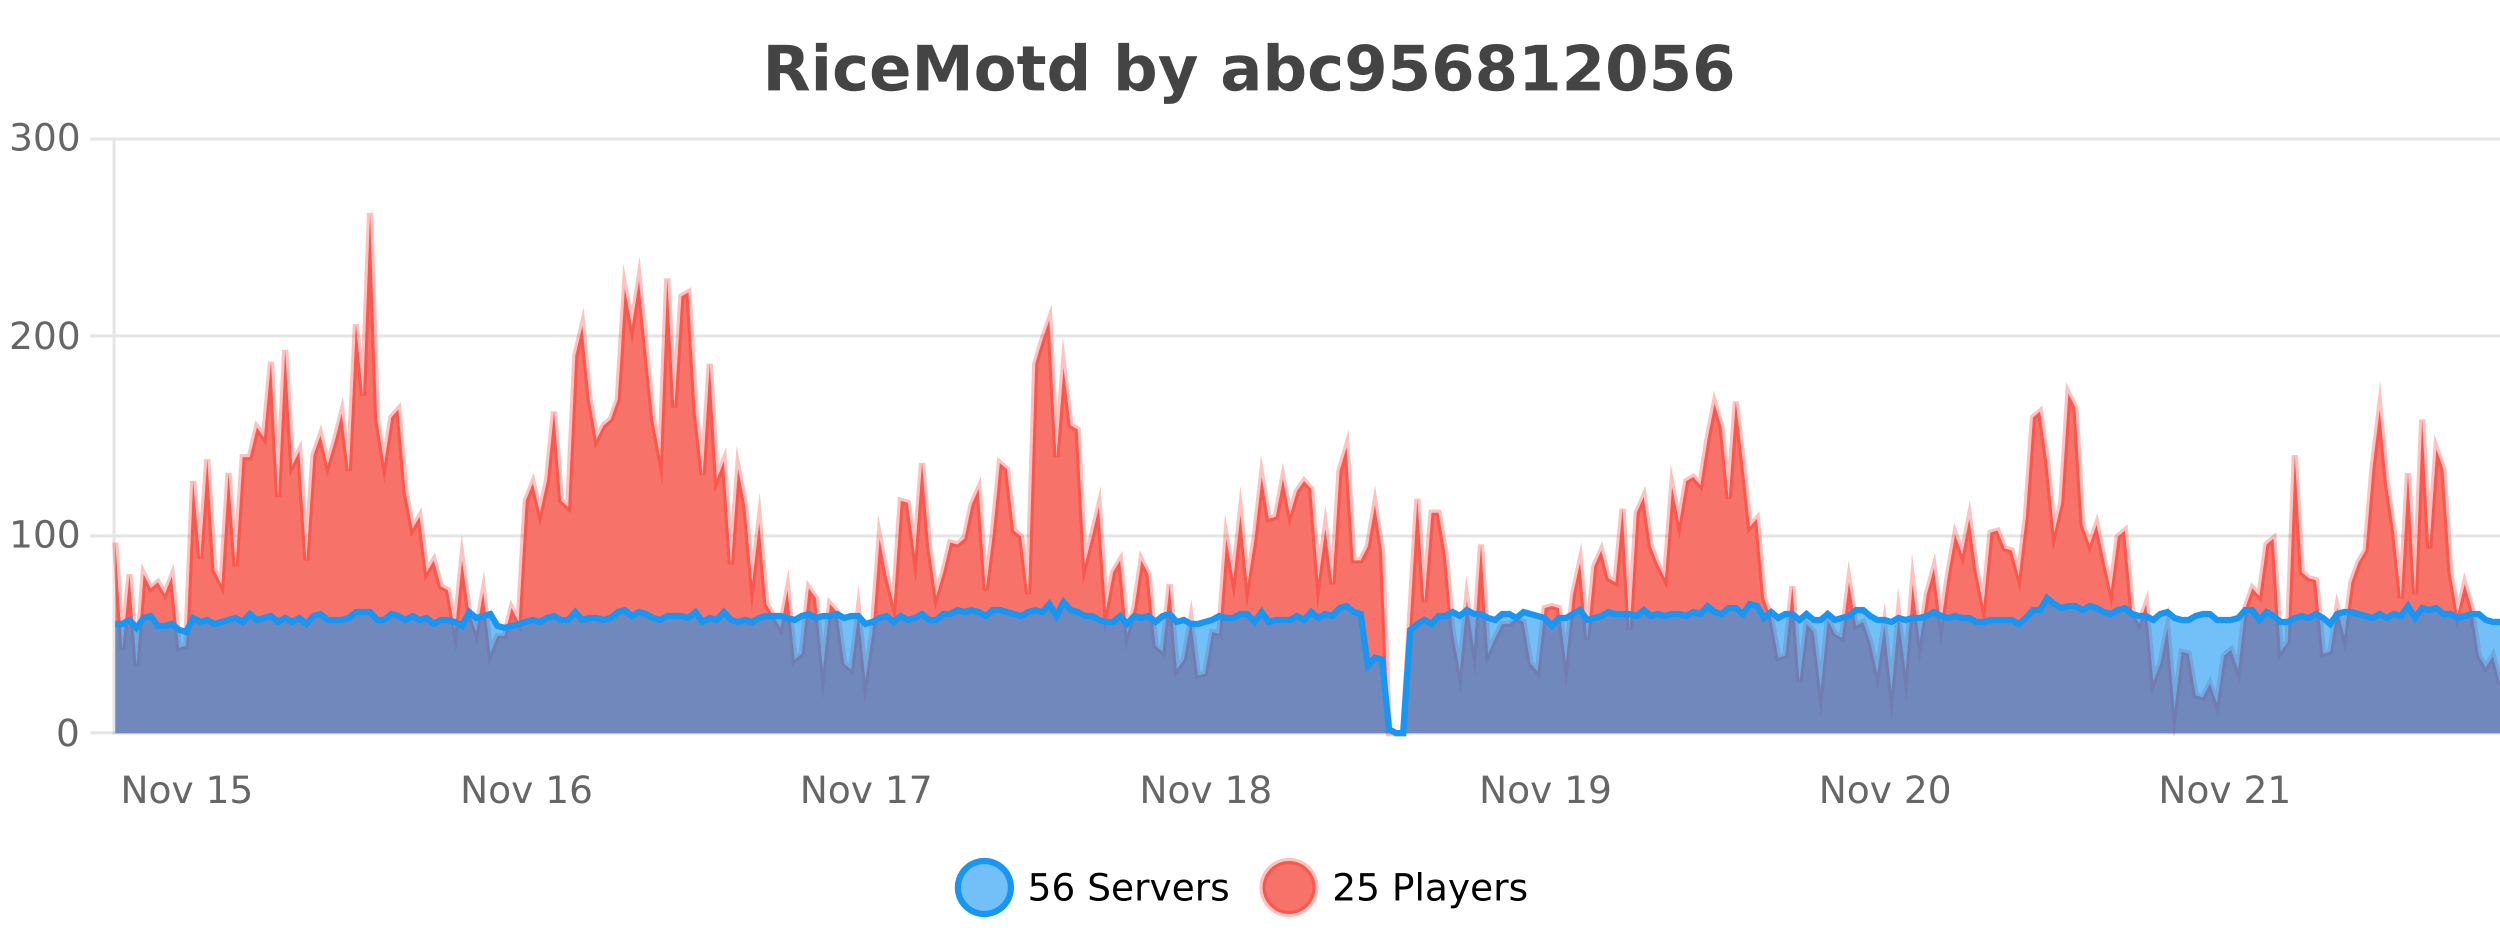 <?xml version="1.0" encoding="UTF-8"?>
<svg xmlns="http://www.w3.org/2000/svg" xmlns:xlink="http://www.w3.org/1999/xlink" width="800pt" height="300pt" viewBox="0 0 800 300" version="1.1">
<defs>
<clipPath id="clip1">
  <path d="M 278 263 L 352 263 L 352 300 L 278 300 Z M 278 263 "/>
</clipPath>
<clipPath id="clip2">
  <path d="M 375 263 L 450 263 L 450 300 L 375 300 Z M 375 263 "/>
</clipPath>
<clipPath id="clip3">
  <path d="M 36.906 68 L 800 68 L 800 234.602 L 36.906 234.602 Z M 36.906 68 "/>
</clipPath>
<clipPath id="clip4">
  <path d="M 35.906 43 L 800 43 L 800 235.602 L 35.906 235.602 Z M 35.906 43 "/>
</clipPath>
<clipPath id="clip5">
  <path d="M 36.906 191 L 800 191 L 800 234.602 L 36.906 234.602 Z M 36.906 191 "/>
</clipPath>
<clipPath id="clip6">
  <path d="M 35.906 163 L 800 163 L 800 235.602 L 35.906 235.602 Z M 35.906 163 "/>
</clipPath>
</defs>
<g id="surface260321">
<rect x="0" y="0" width="800" height="300" style="fill:rgb(100%,100%,100%);fill-opacity:1;stroke:none;"/>
<path style="fill:none;stroke-width:1;stroke-linecap:butt;stroke-linejoin:miter;stroke:rgb(0%,0%,0%);stroke-opacity:0.098;stroke-miterlimit:10;" d="M 37 234.5 L 800 234.5 "/>
<path style="fill:none;stroke-width:1;stroke-linecap:butt;stroke-linejoin:miter;stroke:rgb(0%,0%,0%);stroke-opacity:0.098;stroke-miterlimit:10;" d="M 28.906 234.5 L 36 234.5 "/>
<path style="fill:none;stroke-width:1;stroke-linecap:butt;stroke-linejoin:miter;stroke:rgb(0%,0%,0%);stroke-opacity:0.098;stroke-miterlimit:10;" d="M 37 171.5 L 800 171.5 "/>
<path style="fill:none;stroke-width:1;stroke-linecap:butt;stroke-linejoin:miter;stroke:rgb(0%,0%,0%);stroke-opacity:0.098;stroke-miterlimit:10;" d="M 28.906 171.5 L 36 171.5 "/>
<path style="fill:none;stroke-width:1;stroke-linecap:butt;stroke-linejoin:miter;stroke:rgb(0%,0%,0%);stroke-opacity:0.098;stroke-miterlimit:10;" d="M 37 107.5 L 800 107.5 "/>
<path style="fill:none;stroke-width:1;stroke-linecap:butt;stroke-linejoin:miter;stroke:rgb(0%,0%,0%);stroke-opacity:0.098;stroke-miterlimit:10;" d="M 28.906 107.5 L 36 107.5 "/>
<path style="fill:none;stroke-width:1;stroke-linecap:butt;stroke-linejoin:miter;stroke:rgb(0%,0%,0%);stroke-opacity:0.098;stroke-miterlimit:10;" d="M 37 44.5 L 800 44.5 "/>
<path style="fill:none;stroke-width:1;stroke-linecap:butt;stroke-linejoin:miter;stroke:rgb(0%,0%,0%);stroke-opacity:0.098;stroke-miterlimit:10;" d="M 28.906 44.5 L 36 44.5 "/>
<path style=" stroke:none;fill-rule:nonzero;fill:rgb(9.02%,58.824%,95.294%);fill-opacity:0.6;" d="M 323.488 284 C 323.488 288.688 319.688 292.484 315.004 292.484 C 310.316 292.484 306.52 288.688 306.52 284 C 306.52 279.312 310.316 275.516 315.004 275.516 C 319.688 275.516 323.488 279.312 323.488 284 Z M 323.488 284 "/>
<g clip-path="url(#clip1)" clip-rule="nonzero">
<path style="fill:none;stroke-width:2;stroke-linecap:butt;stroke-linejoin:miter;stroke:rgb(9.02%,58.824%,95.294%);stroke-opacity:1;stroke-miterlimit:10;" d="M 323.488 284 C 323.488 288.688 319.688 292.484 315.004 292.484 C 310.316 292.484 306.52 288.688 306.52 284 C 306.52 279.312 310.316 275.516 315.004 275.516 C 319.688 275.516 323.488 279.312 323.488 284 Z M 323.488 284 "/>
</g>
<path style=" stroke:none;fill-rule:nonzero;fill:rgb(0%,0%,0%);fill-opacity:1;" d="M 330.117 279.406 L 334.758 279.406 L 334.758 280.406 L 331.195 280.406 L 331.195 282.547 C 331.371 282.484 331.543 282.445 331.711 282.422 C 331.887 282.391 332.059 282.375 332.227 282.375 C 333.203 282.375 333.98 282.648 334.555 283.188 C 335.125 283.719 335.414 284.438 335.414 285.344 C 335.414 286.293 335.117 287.027 334.523 287.547 C 333.938 288.07 333.117 288.328 332.055 288.328 C 331.68 288.328 331.297 288.297 330.914 288.234 C 330.539 288.172 330.148 288.078 329.742 287.953 L 329.742 286.766 C 330.094 286.953 330.461 287.094 330.836 287.188 C 331.211 287.281 331.605 287.328 332.023 287.328 C 332.699 287.328 333.234 287.152 333.633 286.797 C 334.027 286.445 334.227 285.961 334.227 285.344 C 334.227 284.742 334.027 284.262 333.633 283.906 C 333.234 283.555 332.699 283.375 332.023 283.375 C 331.711 283.375 331.391 283.414 331.07 283.484 C 330.758 283.547 330.438 283.652 330.117 283.797 Z M 340.422 283.312 C 339.891 283.312 339.469 283.496 339.156 283.859 C 338.844 284.227 338.688 284.719 338.688 285.344 C 338.688 285.98 338.844 286.48 339.156 286.844 C 339.469 287.211 339.891 287.391 340.422 287.391 C 340.953 287.391 341.367 287.211 341.672 286.844 C 341.984 286.48 342.141 285.98 342.141 285.344 C 342.141 284.719 341.984 284.227 341.672 283.859 C 341.367 283.496 340.953 283.312 340.422 283.312 Z M 342.766 279.594 L 342.766 280.672 C 342.461 280.539 342.16 280.434 341.859 280.359 C 341.555 280.289 341.258 280.25 340.969 280.25 C 340.188 280.25 339.586 280.516 339.172 281.047 C 338.766 281.57 338.531 282.359 338.469 283.422 C 338.695 283.09 338.984 282.836 339.328 282.656 C 339.68 282.469 340.066 282.375 340.484 282.375 C 341.359 282.375 342.051 282.641 342.562 283.172 C 343.07 283.703 343.328 284.43 343.328 285.344 C 343.328 286.25 343.062 286.977 342.531 287.516 C 342 288.059 341.297 288.328 340.422 288.328 C 339.398 288.328 338.625 287.945 338.094 287.172 C 337.562 286.391 337.297 285.266 337.297 283.797 C 337.297 282.414 337.625 281.309 338.281 280.484 C 338.938 279.664 339.816 279.25 340.922 279.25 C 341.211 279.25 341.508 279.281 341.812 279.344 C 342.113 279.398 342.43 279.48 342.766 279.594 Z M 354.324 279.688 L 354.324 280.844 C 353.875 280.637 353.449 280.48 353.043 280.375 C 352.645 280.262 352.266 280.203 351.902 280.203 C 351.254 280.203 350.754 280.328 350.402 280.578 C 350.059 280.828 349.887 281.188 349.887 281.656 C 349.887 282.043 350 282.336 350.23 282.531 C 350.457 282.73 350.902 282.887 351.559 283 L 352.262 283.156 C 353.145 283.324 353.797 283.621 354.215 284.047 C 354.641 284.465 354.855 285.027 354.855 285.734 C 354.855 286.59 354.566 287.234 353.996 287.672 C 353.434 288.109 352.598 288.328 351.496 288.328 C 351.09 288.328 350.652 288.281 350.184 288.188 C 349.715 288.094 349.23 287.953 348.73 287.766 L 348.73 286.547 C 349.207 286.82 349.676 287.023 350.137 287.156 C 350.605 287.293 351.059 287.359 351.496 287.359 C 352.172 287.359 352.691 287.23 353.059 286.969 C 353.434 286.699 353.621 286.32 353.621 285.828 C 353.621 285.402 353.484 285.07 353.215 284.828 C 352.953 284.578 352.52 284.398 351.918 284.281 L 351.199 284.141 C 350.312 283.965 349.672 283.688 349.277 283.312 C 348.891 282.938 348.699 282.418 348.699 281.75 C 348.699 280.969 348.969 280.359 349.512 279.922 C 350.051 279.477 350.801 279.25 351.762 279.25 C 352.176 279.25 352.594 279.289 353.012 279.359 C 353.438 279.434 353.875 279.543 354.324 279.688 Z M 362.27 284.609 L 362.27 285.125 L 357.301 285.125 C 357.352 285.875 357.574 286.445 357.973 286.828 C 358.379 287.215 358.934 287.406 359.645 287.406 C 360.059 287.406 360.461 287.359 360.848 287.266 C 361.242 287.164 361.633 287.008 362.02 286.797 L 362.02 287.828 C 361.621 287.984 361.223 288.105 360.816 288.188 C 360.41 288.281 359.996 288.328 359.582 288.328 C 358.539 288.328 357.711 288.027 357.098 287.422 C 356.48 286.809 356.176 285.98 356.176 284.938 C 356.176 283.867 356.465 283.016 357.051 282.391 C 357.633 281.758 358.414 281.438 359.395 281.438 C 360.277 281.438 360.977 281.727 361.488 282.297 C 362.008 282.859 362.27 283.633 362.27 284.609 Z M 361.191 284.281 C 361.18 283.699 361.012 283.23 360.691 282.875 C 360.367 282.523 359.941 282.344 359.41 282.344 C 358.805 282.344 358.32 282.516 357.957 282.859 C 357.602 283.203 357.398 283.684 357.348 284.297 Z M 367.84 282.594 C 367.715 282.531 367.578 282.484 367.434 282.453 C 367.297 282.414 367.141 282.391 366.965 282.391 C 366.359 282.391 365.891 282.59 365.559 282.984 C 365.234 283.383 365.074 283.953 365.074 284.703 L 365.074 288.156 L 363.996 288.156 L 363.996 281.594 L 365.074 281.594 L 365.074 282.609 C 365.301 282.215 365.598 281.922 365.965 281.734 C 366.328 281.539 366.77 281.438 367.293 281.438 C 367.363 281.438 367.441 281.445 367.527 281.453 C 367.621 281.465 367.719 281.48 367.824 281.5 Z M 368.195 281.594 L 369.336 281.594 L 371.383 287.094 L 373.445 281.594 L 374.586 281.594 L 372.117 288.156 L 370.648 288.156 Z M 381.688 284.609 L 381.688 285.125 L 376.719 285.125 C 376.77 285.875 376.992 286.445 377.391 286.828 C 377.797 287.215 378.352 287.406 379.062 287.406 C 379.477 287.406 379.879 287.359 380.266 287.266 C 380.66 287.164 381.051 287.008 381.438 286.797 L 381.438 287.828 C 381.039 287.984 380.641 288.105 380.234 288.188 C 379.828 288.281 379.414 288.328 379 288.328 C 377.957 288.328 377.129 288.027 376.516 287.422 C 375.898 286.809 375.594 285.98 375.594 284.938 C 375.594 283.867 375.883 283.016 376.469 282.391 C 377.051 281.758 377.832 281.438 378.812 281.438 C 379.695 281.438 380.395 281.727 380.906 282.297 C 381.426 282.859 381.688 283.633 381.688 284.609 Z M 380.609 284.281 C 380.598 283.699 380.43 283.23 380.109 282.875 C 379.785 282.523 379.359 282.344 378.828 282.344 C 378.223 282.344 377.738 282.516 377.375 282.859 C 377.02 283.203 376.816 283.684 376.766 284.297 Z M 387.258 282.594 C 387.133 282.531 386.996 282.484 386.852 282.453 C 386.715 282.414 386.559 282.391 386.383 282.391 C 385.777 282.391 385.309 282.59 384.977 282.984 C 384.652 283.383 384.492 283.953 384.492 284.703 L 384.492 288.156 L 383.414 288.156 L 383.414 281.594 L 384.492 281.594 L 384.492 282.609 C 384.719 282.215 385.016 281.922 385.383 281.734 C 385.746 281.539 386.188 281.438 386.711 281.438 C 386.781 281.438 386.859 281.445 386.945 281.453 C 387.039 281.465 387.137 281.48 387.242 281.5 Z M 392.566 281.781 L 392.566 282.812 C 392.262 282.656 391.945 282.543 391.613 282.469 C 391.289 282.387 390.949 282.344 390.598 282.344 C 390.066 282.344 389.664 282.43 389.395 282.594 C 389.121 282.75 388.988 282.996 388.988 283.328 C 388.988 283.578 389.082 283.777 389.27 283.922 C 389.465 284.059 389.855 284.188 390.441 284.312 L 390.801 284.406 C 391.57 284.562 392.117 284.793 392.441 285.094 C 392.762 285.398 392.926 285.812 392.926 286.344 C 392.926 286.961 392.68 287.445 392.191 287.797 C 391.711 288.152 391.051 288.328 390.207 288.328 C 389.852 288.328 389.48 288.289 389.098 288.219 C 388.723 288.156 388.324 288.059 387.91 287.922 L 387.91 286.797 C 388.305 287.008 388.695 287.164 389.082 287.266 C 389.465 287.371 389.852 287.422 390.238 287.422 C 390.738 287.422 391.121 287.34 391.395 287.172 C 391.676 286.996 391.816 286.746 391.816 286.422 C 391.816 286.133 391.715 285.906 391.52 285.75 C 391.32 285.594 390.887 285.445 390.223 285.297 L 389.848 285.219 C 389.18 285.074 388.695 284.855 388.395 284.562 C 388.102 284.273 387.957 283.875 387.957 283.375 C 387.957 282.75 388.176 282.273 388.613 281.938 C 389.051 281.605 389.668 281.438 390.473 281.438 C 390.867 281.438 391.242 281.469 391.598 281.531 C 391.949 281.586 392.273 281.668 392.566 281.781 Z M 325.004 277.016 "/>
<path style=" stroke:none;fill-rule:nonzero;fill:rgb(96.863%,44.706%,40.784%);fill-opacity:1;" d="M 420.988 284 C 420.988 288.688 417.191 292.484 412.504 292.484 C 407.82 292.484 404.02 288.688 404.02 284 C 404.02 279.312 407.82 275.516 412.504 275.516 C 417.191 275.516 420.988 279.312 420.988 284 Z M 420.988 284 "/>
<g clip-path="url(#clip2)" clip-rule="nonzero">
<path style="fill:none;stroke-width:2;stroke-linecap:butt;stroke-linejoin:miter;stroke:rgb(100%,4.706%,0%);stroke-opacity:0.247;stroke-miterlimit:10;" d="M 420.988 284 C 420.988 288.688 417.191 292.484 412.504 292.484 C 407.82 292.484 404.02 288.688 404.02 284 C 404.02 279.312 407.82 275.516 412.504 275.516 C 417.191 275.516 420.988 279.312 420.988 284 Z M 420.988 284 "/>
</g>
<path style=" stroke:none;fill-rule:nonzero;fill:rgb(0%,0%,0%);fill-opacity:1;" d="M 428.617 287.156 L 432.758 287.156 L 432.758 288.156 L 427.195 288.156 L 427.195 287.156 C 427.641 286.699 428.25 286.078 429.023 285.297 C 429.805 284.508 430.293 283.996 430.492 283.766 C 430.875 283.352 431.141 282.996 431.289 282.703 C 431.445 282.402 431.523 282.109 431.523 281.828 C 431.523 281.359 431.355 280.98 431.023 280.688 C 430.699 280.398 430.277 280.25 429.758 280.25 C 429.383 280.25 428.984 280.312 428.57 280.438 C 428.164 280.562 427.727 280.762 427.258 281.031 L 427.258 279.828 C 427.734 279.641 428.18 279.5 428.586 279.406 C 429 279.305 429.383 279.25 429.727 279.25 C 430.633 279.25 431.355 279.48 431.898 279.938 C 432.438 280.387 432.711 280.992 432.711 281.75 C 432.711 282.105 432.641 282.445 432.508 282.766 C 432.371 283.09 432.125 283.469 431.773 283.906 C 431.668 284.023 431.355 284.352 430.836 284.891 C 430.312 285.434 429.574 286.188 428.617 287.156 Z M 435.25 279.406 L 439.891 279.406 L 439.891 280.406 L 436.328 280.406 L 436.328 282.547 C 436.504 282.484 436.676 282.445 436.844 282.422 C 437.02 282.391 437.191 282.375 437.359 282.375 C 438.336 282.375 439.113 282.648 439.688 283.188 C 440.258 283.719 440.547 284.438 440.547 285.344 C 440.547 286.293 440.25 287.027 439.656 287.547 C 439.07 288.07 438.25 288.328 437.188 288.328 C 436.812 288.328 436.43 288.297 436.047 288.234 C 435.672 288.172 435.281 288.078 434.875 287.953 L 434.875 286.766 C 435.227 286.953 435.594 287.094 435.969 287.188 C 436.344 287.281 436.738 287.328 437.156 287.328 C 437.832 287.328 438.367 287.152 438.766 286.797 C 439.16 286.445 439.359 285.961 439.359 285.344 C 439.359 284.742 439.16 284.262 438.766 283.906 C 438.367 283.555 437.832 283.375 437.156 283.375 C 436.844 283.375 436.523 283.414 436.203 283.484 C 435.891 283.547 435.57 283.652 435.25 283.797 Z M 447.762 280.375 L 447.762 283.672 L 449.246 283.672 C 449.797 283.672 450.223 283.531 450.527 283.25 C 450.828 282.961 450.98 282.547 450.98 282.016 C 450.98 281.496 450.828 281.094 450.527 280.812 C 450.223 280.523 449.797 280.375 449.246 280.375 Z M 446.574 279.406 L 449.246 279.406 C 450.234 279.406 450.98 279.633 451.48 280.078 C 451.98 280.516 452.23 281.164 452.23 282.016 C 452.23 282.883 451.98 283.539 451.48 283.984 C 450.98 284.422 450.234 284.641 449.246 284.641 L 447.762 284.641 L 447.762 288.156 L 446.574 288.156 Z M 453.766 279.031 L 454.844 279.031 L 454.844 288.156 L 453.766 288.156 Z M 460.082 284.859 C 459.215 284.859 458.613 284.961 458.27 285.156 C 457.934 285.355 457.77 285.695 457.77 286.172 C 457.77 286.559 457.895 286.867 458.145 287.094 C 458.402 287.312 458.746 287.422 459.176 287.422 C 459.777 287.422 460.258 287.215 460.613 286.797 C 460.977 286.371 461.16 285.805 461.16 285.094 L 461.16 284.859 Z M 462.238 284.406 L 462.238 288.156 L 461.16 288.156 L 461.16 287.156 C 460.91 287.555 460.602 287.852 460.238 288.047 C 459.871 288.234 459.426 288.328 458.895 288.328 C 458.215 288.328 457.68 288.141 457.285 287.766 C 456.887 287.383 456.691 286.875 456.691 286.25 C 456.691 285.512 456.934 284.953 457.426 284.578 C 457.926 284.203 458.664 284.016 459.645 284.016 L 461.16 284.016 L 461.16 283.906 C 461.16 283.406 460.992 283.023 460.66 282.75 C 460.336 282.48 459.883 282.344 459.301 282.344 C 458.926 282.344 458.555 282.391 458.191 282.484 C 457.836 282.578 457.496 282.715 457.176 282.891 L 457.176 281.891 C 457.57 281.734 457.949 281.621 458.316 281.547 C 458.691 281.477 459.055 281.438 459.41 281.438 C 460.355 281.438 461.066 281.684 461.535 282.172 C 462.004 282.664 462.238 283.406 462.238 284.406 Z M 467.188 288.766 C 466.883 289.547 466.586 290.055 466.297 290.297 C 466.004 290.535 465.617 290.656 465.141 290.656 L 464.281 290.656 L 464.281 289.75 L 464.906 289.75 C 465.207 289.75 465.438 289.676 465.594 289.531 C 465.758 289.395 465.941 289.066 466.141 288.547 L 466.344 288.047 L 463.688 281.594 L 464.828 281.594 L 466.875 286.719 L 468.938 281.594 L 470.078 281.594 Z M 477.18 284.609 L 477.18 285.125 L 472.211 285.125 C 472.262 285.875 472.484 286.445 472.883 286.828 C 473.289 287.215 473.844 287.406 474.555 287.406 C 474.969 287.406 475.371 287.359 475.758 287.266 C 476.152 287.164 476.543 287.008 476.93 286.797 L 476.93 287.828 C 476.531 287.984 476.133 288.105 475.727 288.188 C 475.32 288.281 474.906 288.328 474.492 288.328 C 473.449 288.328 472.621 288.027 472.008 287.422 C 471.391 286.809 471.086 285.98 471.086 284.938 C 471.086 283.867 471.375 283.016 471.961 282.391 C 472.543 281.758 473.324 281.438 474.305 281.438 C 475.188 281.438 475.887 281.727 476.398 282.297 C 476.918 282.859 477.18 283.633 477.18 284.609 Z M 476.102 284.281 C 476.09 283.699 475.922 283.23 475.602 282.875 C 475.277 282.523 474.852 282.344 474.32 282.344 C 473.715 282.344 473.23 282.516 472.867 282.859 C 472.512 283.203 472.309 283.684 472.258 284.297 Z M 482.75 282.594 C 482.625 282.531 482.488 282.484 482.344 282.453 C 482.207 282.414 482.051 282.391 481.875 282.391 C 481.27 282.391 480.801 282.59 480.469 282.984 C 480.145 283.383 479.984 283.953 479.984 284.703 L 479.984 288.156 L 478.906 288.156 L 478.906 281.594 L 479.984 281.594 L 479.984 282.609 C 480.211 282.215 480.508 281.922 480.875 281.734 C 481.238 281.539 481.68 281.438 482.203 281.438 C 482.273 281.438 482.352 281.445 482.438 281.453 C 482.531 281.465 482.629 281.48 482.734 281.5 Z M 488.055 281.781 L 488.055 282.812 C 487.75 282.656 487.434 282.543 487.102 282.469 C 486.777 282.387 486.438 282.344 486.086 282.344 C 485.555 282.344 485.152 282.43 484.883 282.594 C 484.609 282.75 484.477 282.996 484.477 283.328 C 484.477 283.578 484.57 283.777 484.758 283.922 C 484.953 284.059 485.344 284.188 485.93 284.312 L 486.289 284.406 C 487.059 284.562 487.605 284.793 487.93 285.094 C 488.25 285.398 488.414 285.812 488.414 286.344 C 488.414 286.961 488.168 287.445 487.68 287.797 C 487.199 288.152 486.539 288.328 485.695 288.328 C 485.34 288.328 484.969 288.289 484.586 288.219 C 484.211 288.156 483.812 288.059 483.398 287.922 L 483.398 286.797 C 483.793 287.008 484.184 287.164 484.57 287.266 C 484.953 287.371 485.34 287.422 485.727 287.422 C 486.227 287.422 486.609 287.34 486.883 287.172 C 487.164 286.996 487.305 286.746 487.305 286.422 C 487.305 286.133 487.203 285.906 487.008 285.75 C 486.809 285.594 486.375 285.445 485.711 285.297 L 485.336 285.219 C 484.668 285.074 484.184 284.855 483.883 284.562 C 483.59 284.273 483.445 283.875 483.445 283.375 C 483.445 282.75 483.664 282.273 484.102 281.938 C 484.539 281.605 485.156 281.438 485.961 281.438 C 486.355 281.438 486.73 281.469 487.086 281.531 C 487.438 281.586 487.762 281.668 488.055 281.781 Z M 422.504 277.016 "/>
<path style=" stroke:none;fill-rule:nonzero;fill:rgb(26.667%,26.667%,26.667%);fill-opacity:1;" d="M 251.172 20.812 C 251.961 20.812 252.531 20.668 252.875 20.375 C 253.219 20.074 253.391 19.59 253.391 18.922 C 253.391 18.258 253.219 17.781 252.875 17.5 C 252.531 17.211 251.961 17.062 251.172 17.062 L 249.594 17.062 L 249.594 20.812 Z M 249.594 23.406 L 249.594 28.922 L 245.844 28.922 L 245.844 14.344 L 251.578 14.344 C 253.492 14.344 254.898 14.668 255.797 15.312 C 256.691 15.961 257.141 16.977 257.141 18.359 C 257.141 19.328 256.906 20.125 256.438 20.75 C 255.977 21.367 255.281 21.82 254.344 22.109 C 254.852 22.227 255.312 22.492 255.719 22.906 C 256.125 23.312 256.535 23.938 256.953 24.781 L 259 28.922 L 255 28.922 L 253.219 25.297 C 252.863 24.57 252.5 24.074 252.125 23.812 C 251.758 23.543 251.27 23.406 250.656 23.406 Z M 261.086 17.984 L 264.57 17.984 L 264.57 28.922 L 261.086 28.922 Z M 261.086 13.719 L 264.57 13.719 L 264.57 16.578 L 261.086 16.578 Z M 276.773 18.328 L 276.773 21.172 C 276.305 20.852 275.828 20.609 275.352 20.453 C 274.871 20.297 274.371 20.219 273.852 20.219 C 272.883 20.219 272.121 20.508 271.57 21.078 C 271.027 21.641 270.758 22.438 270.758 23.469 C 270.758 24.492 271.027 25.289 271.57 25.859 C 272.121 26.422 272.883 26.703 273.852 26.703 C 274.402 26.703 274.922 26.625 275.414 26.469 C 275.902 26.305 276.355 26.059 276.773 25.734 L 276.773 28.594 C 276.23 28.805 275.68 28.953 275.117 29.047 C 274.555 29.148 273.984 29.203 273.414 29.203 C 271.445 29.203 269.902 28.699 268.789 27.688 C 267.672 26.68 267.117 25.273 267.117 23.469 C 267.117 21.656 267.672 20.246 268.789 19.234 C 269.902 18.227 271.445 17.719 273.414 17.719 C 273.984 17.719 274.547 17.773 275.102 17.875 C 275.664 17.969 276.219 18.121 276.773 18.328 Z M 290.703 23.422 L 290.703 24.422 L 282.531 24.422 C 282.613 25.246 282.91 25.859 283.422 26.266 C 283.93 26.672 284.641 26.875 285.547 26.875 C 286.285 26.875 287.039 26.766 287.812 26.547 C 288.582 26.328 289.375 26 290.188 25.562 L 290.188 28.25 C 289.363 28.562 288.535 28.797 287.703 28.953 C 286.879 29.117 286.055 29.203 285.234 29.203 C 283.254 29.203 281.711 28.703 280.609 27.703 C 279.516 26.695 278.969 25.281 278.969 23.469 C 278.969 21.68 279.504 20.273 280.578 19.25 C 281.66 18.23 283.145 17.719 285.031 17.719 C 286.75 17.719 288.125 18.242 289.156 19.281 C 290.188 20.312 290.703 21.695 290.703 23.422 Z M 287.109 22.266 C 287.109 21.602 286.914 21.062 286.531 20.656 C 286.145 20.25 285.641 20.047 285.016 20.047 C 284.336 20.047 283.785 20.242 283.359 20.625 C 282.941 21 282.68 21.547 282.578 22.266 Z M 293.52 14.344 L 298.301 14.344 L 301.613 22.141 L 304.957 14.344 L 309.738 14.344 L 309.738 28.922 L 306.176 28.922 L 306.176 18.25 L 302.816 26.125 L 300.441 26.125 L 297.082 18.25 L 297.082 28.922 L 293.52 28.922 Z M 318.469 20.219 C 317.688 20.219 317.094 20.5 316.688 21.062 C 316.281 21.617 316.078 22.418 316.078 23.469 C 316.078 24.512 316.281 25.312 316.688 25.875 C 317.094 26.43 317.688 26.703 318.469 26.703 C 319.227 26.703 319.805 26.43 320.203 25.875 C 320.609 25.312 320.812 24.512 320.812 23.469 C 320.812 22.418 320.609 21.617 320.203 21.062 C 319.805 20.5 319.227 20.219 318.469 20.219 Z M 318.469 17.719 C 320.344 17.719 321.805 18.23 322.859 19.25 C 323.922 20.262 324.453 21.668 324.453 23.469 C 324.453 25.262 323.922 26.668 322.859 27.688 C 321.805 28.699 320.344 29.203 318.469 29.203 C 316.57 29.203 315.094 28.699 314.031 27.688 C 312.969 26.668 312.438 25.262 312.438 23.469 C 312.438 21.668 312.969 20.262 314.031 19.25 C 315.094 18.23 316.57 17.719 318.469 17.719 Z M 330.82 14.875 L 330.82 17.984 L 334.43 17.984 L 334.43 20.484 L 330.82 20.484 L 330.82 25.125 C 330.82 25.637 330.918 25.98 331.117 26.156 C 331.324 26.336 331.727 26.422 332.32 26.422 L 334.117 26.422 L 334.117 28.922 L 331.117 28.922 C 329.742 28.922 328.762 28.637 328.18 28.062 C 327.605 27.48 327.32 26.5 327.32 25.125 L 327.32 20.484 L 325.586 20.484 L 325.586 17.984 L 327.32 17.984 L 327.32 14.875 Z M 344.004 19.578 L 344.004 13.719 L 347.52 13.719 L 347.52 28.922 L 344.004 28.922 L 344.004 27.344 C 343.523 27.992 342.992 28.465 342.41 28.766 C 341.824 29.055 341.152 29.203 340.395 29.203 C 339.051 29.203 337.945 28.668 337.082 27.594 C 336.215 26.523 335.785 25.148 335.785 23.469 C 335.785 21.781 336.215 20.402 337.082 19.328 C 337.945 18.258 339.051 17.719 340.395 17.719 C 341.152 17.719 341.824 17.871 342.41 18.172 C 342.992 18.477 343.523 18.945 344.004 19.578 Z M 341.691 26.672 C 342.441 26.672 343.012 26.402 343.41 25.859 C 343.805 25.309 344.004 24.512 344.004 23.469 C 344.004 22.43 343.805 21.637 343.41 21.094 C 343.012 20.543 342.441 20.266 341.691 20.266 C 340.949 20.266 340.383 20.543 339.988 21.094 C 339.59 21.637 339.395 22.43 339.395 23.469 C 339.395 24.512 339.59 25.309 339.988 25.859 C 340.383 26.402 340.949 26.672 341.691 26.672 Z M 363.656 26.672 C 364.406 26.672 364.977 26.402 365.375 25.859 C 365.77 25.309 365.969 24.512 365.969 23.469 C 365.969 22.43 365.77 21.637 365.375 21.094 C 364.977 20.543 364.406 20.266 363.656 20.266 C 362.906 20.266 362.328 20.543 361.922 21.094 C 361.523 21.637 361.328 22.43 361.328 23.469 C 361.328 24.5 361.523 25.293 361.922 25.844 C 362.328 26.398 362.906 26.672 363.656 26.672 Z M 361.328 19.578 C 361.816 18.945 362.352 18.477 362.938 18.172 C 363.52 17.871 364.191 17.719 364.953 17.719 C 366.305 17.719 367.414 18.258 368.281 19.328 C 369.145 20.402 369.578 21.781 369.578 23.469 C 369.578 25.148 369.145 26.523 368.281 27.594 C 367.414 28.668 366.305 29.203 364.953 29.203 C 364.191 29.203 363.52 29.051 362.938 28.75 C 362.352 28.449 361.816 27.98 361.328 27.344 L 361.328 28.922 L 357.844 28.922 L 357.844 13.719 L 361.328 13.719 Z M 370.727 17.984 L 374.211 17.984 L 377.164 25.406 L 379.664 17.984 L 383.148 17.984 L 378.555 29.953 C 378.094 31.172 377.555 32.02 376.93 32.5 C 376.312 32.988 375.508 33.234 374.508 33.234 L 372.477 33.234 L 372.477 30.938 L 373.57 30.938 C 374.164 30.938 374.594 30.844 374.867 30.656 C 375.137 30.469 375.344 30.129 375.492 29.641 L 375.602 29.344 Z M 397.055 24 C 396.324 24 395.777 24.125 395.414 24.375 C 395.047 24.617 394.867 24.98 394.867 25.469 C 394.867 25.906 395.012 26.25 395.305 26.5 C 395.605 26.75 396.016 26.875 396.539 26.875 C 397.195 26.875 397.746 26.641 398.195 26.172 C 398.652 25.703 398.883 25.117 398.883 24.406 L 398.883 24 Z M 402.398 22.688 L 402.398 28.922 L 398.883 28.922 L 398.883 27.297 C 398.414 27.965 397.883 28.449 397.289 28.75 C 396.703 29.051 395.992 29.203 395.148 29.203 C 394.023 29.203 393.105 28.875 392.398 28.219 C 391.688 27.555 391.336 26.695 391.336 25.641 C 391.336 24.359 391.773 23.422 392.648 22.828 C 393.531 22.227 394.922 21.922 396.82 21.922 L 398.883 21.922 L 398.883 21.641 C 398.883 21.09 398.664 20.688 398.227 20.438 C 397.789 20.18 397.105 20.047 396.18 20.047 C 395.43 20.047 394.73 20.125 394.086 20.281 C 393.438 20.43 392.84 20.648 392.289 20.938 L 392.289 18.281 C 393.039 18.094 393.789 17.953 394.539 17.859 C 395.297 17.766 396.059 17.719 396.82 17.719 C 398.789 17.719 400.211 18.109 401.086 18.891 C 401.961 19.664 402.398 20.93 402.398 22.688 Z M 411.469 26.672 C 412.219 26.672 412.789 26.402 413.188 25.859 C 413.582 25.309 413.781 24.512 413.781 23.469 C 413.781 22.43 413.582 21.637 413.188 21.094 C 412.789 20.543 412.219 20.266 411.469 20.266 C 410.719 20.266 410.141 20.543 409.734 21.094 C 409.336 21.637 409.141 22.43 409.141 23.469 C 409.141 24.5 409.336 25.293 409.734 25.844 C 410.141 26.398 410.719 26.672 411.469 26.672 Z M 409.141 19.578 C 409.629 18.945 410.164 18.477 410.75 18.172 C 411.332 17.871 412.004 17.719 412.766 17.719 C 414.117 17.719 415.227 18.258 416.094 19.328 C 416.957 20.402 417.391 21.781 417.391 23.469 C 417.391 25.148 416.957 26.523 416.094 27.594 C 415.227 28.668 414.117 29.203 412.766 29.203 C 412.004 29.203 411.332 29.051 410.75 28.75 C 410.164 28.449 409.629 27.98 409.141 27.344 L 409.141 28.922 L 405.656 28.922 L 405.656 13.719 L 409.141 13.719 Z M 428.805 18.328 L 428.805 21.172 C 428.336 20.852 427.859 20.609 427.383 20.453 C 426.902 20.297 426.402 20.219 425.883 20.219 C 424.914 20.219 424.152 20.508 423.602 21.078 C 423.059 21.641 422.789 22.438 422.789 23.469 C 422.789 24.492 423.059 25.289 423.602 25.859 C 424.152 26.422 424.914 26.703 425.883 26.703 C 426.434 26.703 426.953 26.625 427.445 26.469 C 427.934 26.305 428.387 26.059 428.805 25.734 L 428.805 28.594 C 428.262 28.805 427.711 28.953 427.148 29.047 C 426.586 29.148 426.016 29.203 425.445 29.203 C 423.477 29.203 421.934 28.699 420.82 27.688 C 419.703 26.68 419.148 25.273 419.148 23.469 C 419.148 21.656 419.703 20.246 420.82 19.234 C 421.934 18.227 423.477 17.719 425.445 17.719 C 426.016 17.719 426.578 17.773 427.133 17.875 C 427.695 17.969 428.25 18.121 428.805 18.328 Z M 432.141 28.594 L 432.141 25.906 C 432.742 26.188 433.316 26.402 433.859 26.547 C 434.41 26.684 434.953 26.75 435.484 26.75 C 436.598 26.75 437.469 26.438 438.094 25.812 C 438.719 25.188 439.086 24.266 439.203 23.047 C 438.766 23.371 438.289 23.617 437.781 23.781 C 437.281 23.938 436.738 24.016 436.156 24.016 C 434.664 24.016 433.461 23.586 432.547 22.719 C 431.629 21.844 431.172 20.699 431.172 19.281 C 431.172 17.711 431.68 16.453 432.703 15.516 C 433.723 14.57 435.086 14.094 436.797 14.094 C 438.703 14.094 440.176 14.734 441.219 16.016 C 442.258 17.297 442.781 19.109 442.781 21.453 C 442.781 23.871 442.172 25.766 440.953 27.141 C 439.734 28.516 438.062 29.203 435.938 29.203 C 435.258 29.203 434.609 29.148 433.984 29.047 C 433.359 28.953 432.742 28.805 432.141 28.594 Z M 436.781 21.578 C 437.438 21.578 437.93 21.367 438.266 20.938 C 438.598 20.512 438.766 19.871 438.766 19.016 C 438.766 18.172 438.598 17.539 438.266 17.109 C 437.93 16.672 437.438 16.453 436.781 16.453 C 436.125 16.453 435.629 16.672 435.297 17.109 C 434.961 17.539 434.797 18.172 434.797 19.016 C 434.797 19.871 434.961 20.512 435.297 20.938 C 435.629 21.367 436.125 21.578 436.781 21.578 Z M 446.184 14.344 L 455.527 14.344 L 455.527 17.109 L 449.184 17.109 L 449.184 19.359 C 449.465 19.289 449.75 19.23 450.043 19.188 C 450.332 19.137 450.637 19.109 450.949 19.109 C 452.719 19.109 454.098 19.559 455.09 20.453 C 456.078 21.34 456.574 22.578 456.574 24.172 C 456.574 25.746 456.031 26.98 454.949 27.875 C 453.875 28.762 452.387 29.203 450.48 29.203 C 449.645 29.203 448.824 29.117 448.012 28.953 C 447.207 28.797 446.406 28.559 445.605 28.234 L 445.605 25.281 C 446.395 25.742 447.145 26.086 447.855 26.312 C 448.574 26.531 449.25 26.641 449.887 26.641 C 450.793 26.641 451.504 26.422 452.027 25.984 C 452.559 25.539 452.824 24.934 452.824 24.172 C 452.824 23.402 452.559 22.797 452.027 22.359 C 451.504 21.914 450.793 21.688 449.887 21.688 C 449.344 21.688 448.766 21.762 448.152 21.906 C 447.535 22.043 446.879 22.258 446.184 22.547 Z M 465.211 21.719 C 464.555 21.719 464.059 21.934 463.727 22.359 C 463.402 22.789 463.242 23.43 463.242 24.281 C 463.242 25.137 463.402 25.777 463.727 26.203 C 464.059 26.633 464.555 26.844 465.211 26.844 C 465.875 26.844 466.371 26.633 466.695 26.203 C 467.027 25.777 467.195 25.137 467.195 24.281 C 467.195 23.43 467.027 22.789 466.695 22.359 C 466.371 21.934 465.875 21.719 465.211 21.719 Z M 469.867 14.719 L 469.867 17.422 C 469.242 17.133 468.652 16.918 468.102 16.781 C 467.559 16.637 467.027 16.562 466.508 16.562 C 465.391 16.562 464.523 16.875 463.898 17.5 C 463.273 18.117 462.906 19.039 462.805 20.266 C 463.23 19.945 463.695 19.703 464.195 19.547 C 464.695 19.383 465.242 19.297 465.836 19.297 C 467.324 19.297 468.527 19.734 469.445 20.609 C 470.359 21.484 470.82 22.625 470.82 24.031 C 470.82 25.594 470.309 26.852 469.289 27.797 C 468.266 28.734 466.898 29.203 465.18 29.203 C 463.281 29.203 461.812 28.562 460.773 27.281 C 459.73 26 459.211 24.188 459.211 21.844 C 459.211 19.438 459.82 17.547 461.039 16.172 C 462.258 14.789 463.922 14.094 466.039 14.094 C 466.703 14.094 467.352 14.148 467.977 14.25 C 468.609 14.355 469.242 14.512 469.867 14.719 Z M 478.859 22.391 C 478.148 22.391 477.609 22.586 477.234 22.969 C 476.859 23.355 476.672 23.906 476.672 24.625 C 476.672 25.344 476.859 25.898 477.234 26.281 C 477.609 26.656 478.148 26.844 478.859 26.844 C 479.555 26.844 480.086 26.656 480.453 26.281 C 480.828 25.898 481.016 25.344 481.016 24.625 C 481.016 23.906 480.828 23.355 480.453 22.969 C 480.086 22.586 479.555 22.391 478.859 22.391 Z M 476.109 21.156 C 475.223 20.887 474.555 20.477 474.109 19.922 C 473.66 19.371 473.438 18.684 473.438 17.859 C 473.438 16.633 473.895 15.695 474.812 15.047 C 475.727 14.402 477.078 14.078 478.859 14.078 C 480.617 14.078 481.957 14.402 482.875 15.047 C 483.789 15.684 484.25 16.621 484.25 17.859 C 484.25 18.684 484.02 19.371 483.562 19.922 C 483.113 20.477 482.445 20.887 481.562 21.156 C 482.551 21.43 483.297 21.871 483.797 22.484 C 484.305 23.102 484.562 23.875 484.562 24.812 C 484.562 26.262 484.082 27.355 483.125 28.094 C 482.164 28.836 480.742 29.203 478.859 29.203 C 476.961 29.203 475.531 28.836 474.562 28.094 C 473.594 27.355 473.109 26.262 473.109 24.812 C 473.109 23.875 473.359 23.102 473.859 22.484 C 474.367 21.871 475.117 21.43 476.109 21.156 Z M 476.984 18.234 C 476.984 18.82 477.145 19.266 477.469 19.578 C 477.789 19.891 478.254 20.047 478.859 20.047 C 479.441 20.047 479.891 19.891 480.203 19.578 C 480.523 19.266 480.688 18.82 480.688 18.234 C 480.688 17.664 480.523 17.219 480.203 16.906 C 479.891 16.594 479.441 16.438 478.859 16.438 C 478.254 16.438 477.789 16.594 477.469 16.906 C 477.145 17.219 476.984 17.664 476.984 18.234 Z M 488.148 26.328 L 491.477 26.328 L 491.477 16.906 L 488.055 17.609 L 488.055 15.047 L 491.445 14.344 L 495.023 14.344 L 495.023 26.328 L 498.352 26.328 L 498.352 28.922 L 488.148 28.922 Z M 505.488 26.156 L 511.895 26.156 L 511.895 28.922 L 501.301 28.922 L 501.301 26.156 L 506.629 21.453 C 507.105 21.027 507.457 20.609 507.676 20.203 C 507.902 19.789 508.02 19.359 508.02 18.922 C 508.02 18.234 507.789 17.684 507.332 17.266 C 506.871 16.852 506.262 16.641 505.504 16.641 C 504.918 16.641 504.277 16.766 503.582 17.016 C 502.883 17.266 502.137 17.641 501.348 18.141 L 501.348 14.938 C 502.191 14.656 503.023 14.445 503.848 14.297 C 504.68 14.152 505.492 14.078 506.285 14.078 C 508.035 14.078 509.387 14.465 510.348 15.234 C 511.316 15.996 511.801 17.062 511.801 18.438 C 511.801 19.242 511.59 19.984 511.176 20.672 C 510.77 21.352 509.91 22.266 508.598 23.422 Z M 522.844 21.609 C 522.844 19.789 522.672 18.508 522.328 17.766 C 521.984 17.016 521.41 16.641 520.609 16.641 C 519.797 16.641 519.219 17.016 518.875 17.766 C 518.531 18.508 518.359 19.789 518.359 21.609 C 518.359 23.453 518.531 24.758 518.875 25.516 C 519.219 26.266 519.797 26.641 520.609 26.641 C 521.41 26.641 521.984 26.266 522.328 25.516 C 522.672 24.758 522.844 23.453 522.844 21.609 Z M 526.594 21.641 C 526.594 24.059 526.07 25.922 525.031 27.234 C 523.988 28.547 522.516 29.203 520.609 29.203 C 518.68 29.203 517.195 28.547 516.156 27.234 C 515.113 25.922 514.594 24.059 514.594 21.641 C 514.594 19.227 515.113 17.359 516.156 16.047 C 517.195 14.734 518.68 14.078 520.609 14.078 C 522.516 14.078 523.988 14.734 525.031 16.047 C 526.07 17.359 526.594 19.227 526.594 21.641 Z M 529.68 14.344 L 539.023 14.344 L 539.023 17.109 L 532.68 17.109 L 532.68 19.359 C 532.961 19.289 533.246 19.23 533.539 19.188 C 533.828 19.137 534.133 19.109 534.445 19.109 C 536.215 19.109 537.594 19.559 538.586 20.453 C 539.574 21.34 540.07 22.578 540.07 24.172 C 540.07 25.746 539.527 26.98 538.445 27.875 C 537.371 28.762 535.883 29.203 533.977 29.203 C 533.141 29.203 532.32 29.117 531.508 28.953 C 530.703 28.797 529.902 28.559 529.102 28.234 L 529.102 25.281 C 529.891 25.742 530.641 26.086 531.352 26.312 C 532.07 26.531 532.746 26.641 533.383 26.641 C 534.289 26.641 535 26.422 535.523 25.984 C 536.055 25.539 536.32 24.934 536.32 24.172 C 536.32 23.402 536.055 22.797 535.523 22.359 C 535 21.914 534.289 21.688 533.383 21.688 C 532.84 21.688 532.262 21.762 531.648 21.906 C 531.031 22.043 530.375 22.258 529.68 22.547 Z M 548.703 21.719 C 548.047 21.719 547.551 21.934 547.219 22.359 C 546.895 22.789 546.734 23.43 546.734 24.281 C 546.734 25.137 546.895 25.777 547.219 26.203 C 547.551 26.633 548.047 26.844 548.703 26.844 C 549.367 26.844 549.863 26.633 550.188 26.203 C 550.52 25.777 550.688 25.137 550.688 24.281 C 550.688 23.43 550.52 22.789 550.188 22.359 C 549.863 21.934 549.367 21.719 548.703 21.719 Z M 553.359 14.719 L 553.359 17.422 C 552.734 17.133 552.145 16.918 551.594 16.781 C 551.051 16.637 550.52 16.562 550 16.562 C 548.883 16.562 548.016 16.875 547.391 17.5 C 546.766 18.117 546.398 19.039 546.297 20.266 C 546.723 19.945 547.188 19.703 547.688 19.547 C 548.188 19.383 548.734 19.297 549.328 19.297 C 550.816 19.297 552.02 19.734 552.938 20.609 C 553.852 21.484 554.312 22.625 554.312 24.031 C 554.312 25.594 553.801 26.852 552.781 27.797 C 551.758 28.734 550.391 29.203 548.672 29.203 C 546.773 29.203 545.305 28.562 544.266 27.281 C 543.223 26 542.703 24.188 542.703 21.844 C 542.703 19.438 543.312 17.547 544.531 16.172 C 545.75 14.789 547.414 14.094 549.531 14.094 C 550.195 14.094 550.844 14.148 551.469 14.25 C 552.102 14.355 552.734 14.512 553.359 14.719 Z M 244 10.359 "/>
<path style="fill:none;stroke-width:1;stroke-linecap:butt;stroke-linejoin:miter;stroke:rgb(0%,0%,0%);stroke-opacity:0.098;stroke-miterlimit:10;" d="M 36 234.5 L 801 234.5 "/>
<path style=" stroke:none;fill-rule:nonzero;fill:rgb(40%,40%,40%);fill-opacity:1;" d="M 39.719 248.203 L 41.312 248.203 L 45.203 255.516 L 45.203 248.203 L 46.344 248.203 L 46.344 256.953 L 44.75 256.953 L 40.875 249.641 L 40.875 256.953 L 39.719 256.953 Z M 51.195 251.141 C 50.621 251.141 50.164 251.371 49.82 251.828 C 49.484 252.277 49.32 252.891 49.32 253.672 C 49.32 254.465 49.484 255.086 49.82 255.531 C 50.152 255.98 50.609 256.203 51.195 256.203 C 51.766 256.203 52.219 255.98 52.555 255.531 C 52.898 255.074 53.07 254.453 53.07 253.672 C 53.07 252.902 52.898 252.289 52.555 251.828 C 52.219 251.371 51.766 251.141 51.195 251.141 Z M 51.195 250.234 C 52.133 250.234 52.867 250.543 53.398 251.156 C 53.938 251.762 54.211 252.602 54.211 253.672 C 54.211 254.746 53.938 255.59 53.398 256.203 C 52.867 256.82 52.133 257.125 51.195 257.125 C 50.258 257.125 49.516 256.82 48.977 256.203 C 48.445 255.59 48.18 254.746 48.18 253.672 C 48.18 252.602 48.445 251.762 48.977 251.156 C 49.516 250.543 50.258 250.234 51.195 250.234 Z M 55.227 250.391 L 56.367 250.391 L 58.414 255.891 L 60.477 250.391 L 61.617 250.391 L 59.148 256.953 L 57.68 256.953 Z M 67.266 255.953 L 69.203 255.953 L 69.203 249.281 L 67.094 249.703 L 67.094 248.625 L 69.188 248.203 L 70.375 248.203 L 70.375 255.953 L 72.312 255.953 L 72.312 256.953 L 67.266 256.953 Z M 74.711 248.203 L 79.352 248.203 L 79.352 249.203 L 75.789 249.203 L 75.789 251.344 C 75.965 251.281 76.137 251.242 76.305 251.219 C 76.48 251.188 76.652 251.172 76.82 251.172 C 77.797 251.172 78.574 251.445 79.148 251.984 C 79.719 252.516 80.008 253.234 80.008 254.141 C 80.008 255.09 79.711 255.824 79.117 256.344 C 78.531 256.867 77.711 257.125 76.648 257.125 C 76.273 257.125 75.891 257.094 75.508 257.031 C 75.133 256.969 74.742 256.875 74.336 256.75 L 74.336 255.562 C 74.688 255.75 75.055 255.891 75.43 255.984 C 75.805 256.078 76.199 256.125 76.617 256.125 C 77.293 256.125 77.828 255.949 78.227 255.594 C 78.621 255.242 78.82 254.758 78.82 254.141 C 78.82 253.539 78.621 253.059 78.227 252.703 C 77.828 252.352 77.293 252.172 76.617 252.172 C 76.305 252.172 75.984 252.211 75.664 252.281 C 75.352 252.344 75.031 252.449 74.711 252.594 Z M 38.547 245.816 "/>
<path style=" stroke:none;fill-rule:nonzero;fill:rgb(40%,40%,40%);fill-opacity:1;" d="M 148.41 248.203 L 150.004 248.203 L 153.895 255.516 L 153.895 248.203 L 155.035 248.203 L 155.035 256.953 L 153.441 256.953 L 149.566 249.641 L 149.566 256.953 L 148.41 256.953 Z M 159.887 251.141 C 159.312 251.141 158.855 251.371 158.512 251.828 C 158.176 252.277 158.012 252.891 158.012 253.672 C 158.012 254.465 158.176 255.086 158.512 255.531 C 158.844 255.98 159.301 256.203 159.887 256.203 C 160.457 256.203 160.91 255.98 161.246 255.531 C 161.59 255.074 161.762 254.453 161.762 253.672 C 161.762 252.902 161.59 252.289 161.246 251.828 C 160.91 251.371 160.457 251.141 159.887 251.141 Z M 159.887 250.234 C 160.824 250.234 161.559 250.543 162.09 251.156 C 162.629 251.762 162.902 252.602 162.902 253.672 C 162.902 254.746 162.629 255.59 162.09 256.203 C 161.559 256.82 160.824 257.125 159.887 257.125 C 158.949 257.125 158.207 256.82 157.668 256.203 C 157.137 255.59 156.871 254.746 156.871 253.672 C 156.871 252.602 157.137 251.762 157.668 251.156 C 158.207 250.543 158.949 250.234 159.887 250.234 Z M 163.914 250.391 L 165.055 250.391 L 167.102 255.891 L 169.164 250.391 L 170.305 250.391 L 167.836 256.953 L 166.367 256.953 Z M 175.957 255.953 L 177.895 255.953 L 177.895 249.281 L 175.785 249.703 L 175.785 248.625 L 177.879 248.203 L 179.066 248.203 L 179.066 255.953 L 181.004 255.953 L 181.004 256.953 L 175.957 256.953 Z M 186.078 252.109 C 185.547 252.109 185.125 252.293 184.812 252.656 C 184.5 253.023 184.344 253.516 184.344 254.141 C 184.344 254.777 184.5 255.277 184.812 255.641 C 185.125 256.008 185.547 256.188 186.078 256.188 C 186.609 256.188 187.023 256.008 187.328 255.641 C 187.641 255.277 187.797 254.777 187.797 254.141 C 187.797 253.516 187.641 253.023 187.328 252.656 C 187.023 252.293 186.609 252.109 186.078 252.109 Z M 188.422 248.391 L 188.422 249.469 C 188.117 249.336 187.816 249.23 187.516 249.156 C 187.211 249.086 186.914 249.047 186.625 249.047 C 185.844 249.047 185.242 249.312 184.828 249.844 C 184.422 250.367 184.188 251.156 184.125 252.219 C 184.352 251.887 184.641 251.633 184.984 251.453 C 185.336 251.266 185.723 251.172 186.141 251.172 C 187.016 251.172 187.707 251.438 188.219 251.969 C 188.727 252.5 188.984 253.227 188.984 254.141 C 188.984 255.047 188.719 255.773 188.188 256.312 C 187.656 256.855 186.953 257.125 186.078 257.125 C 185.055 257.125 184.281 256.742 183.75 255.969 C 183.219 255.188 182.953 254.062 182.953 252.594 C 182.953 251.211 183.281 250.105 183.938 249.281 C 184.594 248.461 185.473 248.047 186.578 248.047 C 186.867 248.047 187.164 248.078 187.469 248.141 C 187.77 248.195 188.086 248.277 188.422 248.391 Z M 147.238 245.816 "/>
<path style=" stroke:none;fill-rule:nonzero;fill:rgb(40%,40%,40%);fill-opacity:1;" d="M 257.102 248.203 L 258.695 248.203 L 262.586 255.516 L 262.586 248.203 L 263.727 248.203 L 263.727 256.953 L 262.133 256.953 L 258.258 249.641 L 258.258 256.953 L 257.102 256.953 Z M 268.578 251.141 C 268.004 251.141 267.547 251.371 267.203 251.828 C 266.867 252.277 266.703 252.891 266.703 253.672 C 266.703 254.465 266.867 255.086 267.203 255.531 C 267.535 255.98 267.992 256.203 268.578 256.203 C 269.148 256.203 269.602 255.98 269.938 255.531 C 270.281 255.074 270.453 254.453 270.453 253.672 C 270.453 252.902 270.281 252.289 269.938 251.828 C 269.602 251.371 269.148 251.141 268.578 251.141 Z M 268.578 250.234 C 269.516 250.234 270.25 250.543 270.781 251.156 C 271.32 251.762 271.594 252.602 271.594 253.672 C 271.594 254.746 271.32 255.59 270.781 256.203 C 270.25 256.82 269.516 257.125 268.578 257.125 C 267.641 257.125 266.898 256.82 266.359 256.203 C 265.828 255.59 265.562 254.746 265.562 253.672 C 265.562 252.602 265.828 251.762 266.359 251.156 C 266.898 250.543 267.641 250.234 268.578 250.234 Z M 272.609 250.391 L 273.75 250.391 L 275.797 255.891 L 277.859 250.391 L 279 250.391 L 276.531 256.953 L 275.062 256.953 Z M 284.648 255.953 L 286.586 255.953 L 286.586 249.281 L 284.477 249.703 L 284.477 248.625 L 286.57 248.203 L 287.758 248.203 L 287.758 255.953 L 289.695 255.953 L 289.695 256.953 L 284.648 256.953 Z M 291.781 248.203 L 297.406 248.203 L 297.406 248.703 L 294.234 256.953 L 293 256.953 L 295.984 249.203 L 291.781 249.203 Z M 255.93 245.816 "/>
<path style=" stroke:none;fill-rule:nonzero;fill:rgb(40%,40%,40%);fill-opacity:1;" d="M 365.789 248.203 L 367.383 248.203 L 371.273 255.516 L 371.273 248.203 L 372.414 248.203 L 372.414 256.953 L 370.82 256.953 L 366.945 249.641 L 366.945 256.953 L 365.789 256.953 Z M 377.266 251.141 C 376.691 251.141 376.234 251.371 375.891 251.828 C 375.555 252.277 375.391 252.891 375.391 253.672 C 375.391 254.465 375.555 255.086 375.891 255.531 C 376.223 255.98 376.68 256.203 377.266 256.203 C 377.836 256.203 378.289 255.98 378.625 255.531 C 378.969 255.074 379.141 254.453 379.141 253.672 C 379.141 252.902 378.969 252.289 378.625 251.828 C 378.289 251.371 377.836 251.141 377.266 251.141 Z M 377.266 250.234 C 378.203 250.234 378.938 250.543 379.469 251.156 C 380.008 251.762 380.281 252.602 380.281 253.672 C 380.281 254.746 380.008 255.59 379.469 256.203 C 378.938 256.82 378.203 257.125 377.266 257.125 C 376.328 257.125 375.586 256.82 375.047 256.203 C 374.516 255.59 374.25 254.746 374.25 253.672 C 374.25 252.602 374.516 251.762 375.047 251.156 C 375.586 250.543 376.328 250.234 377.266 250.234 Z M 381.297 250.391 L 382.438 250.391 L 384.484 255.891 L 386.547 250.391 L 387.688 250.391 L 385.219 256.953 L 383.75 256.953 Z M 393.336 255.953 L 395.273 255.953 L 395.273 249.281 L 393.164 249.703 L 393.164 248.625 L 395.258 248.203 L 396.445 248.203 L 396.445 255.953 L 398.383 255.953 L 398.383 256.953 L 393.336 256.953 Z M 403.297 252.797 C 402.734 252.797 402.289 252.949 401.969 253.25 C 401.645 253.555 401.484 253.965 401.484 254.484 C 401.484 255.016 401.645 255.434 401.969 255.734 C 402.289 256.039 402.734 256.188 403.297 256.188 C 403.859 256.188 404.301 256.039 404.625 255.734 C 404.945 255.434 405.109 255.016 405.109 254.484 C 405.109 253.965 404.945 253.555 404.625 253.25 C 404.312 252.949 403.867 252.797 403.297 252.797 Z M 402.109 252.297 C 401.609 252.172 401.211 251.938 400.922 251.594 C 400.641 251.242 400.5 250.812 400.5 250.312 C 400.5 249.617 400.75 249.062 401.25 248.656 C 401.75 248.25 402.43 248.047 403.297 248.047 C 404.172 248.047 404.852 248.25 405.344 248.656 C 405.844 249.062 406.094 249.617 406.094 250.312 C 406.094 250.812 405.953 251.242 405.672 251.594 C 405.391 251.938 404.992 252.172 404.484 252.297 C 405.055 252.434 405.5 252.695 405.812 253.078 C 406.133 253.465 406.297 253.934 406.297 254.484 C 406.297 255.34 406.035 255.996 405.516 256.453 C 405.004 256.902 404.266 257.125 403.297 257.125 C 402.336 257.125 401.598 256.902 401.078 256.453 C 400.555 255.996 400.297 255.34 400.297 254.484 C 400.297 253.934 400.457 253.465 400.781 253.078 C 401.102 252.695 401.547 252.434 402.109 252.297 Z M 401.688 250.422 C 401.688 250.883 401.828 251.234 402.109 251.484 C 402.391 251.734 402.785 251.859 403.297 251.859 C 403.805 251.859 404.203 251.734 404.484 251.484 C 404.773 251.234 404.922 250.883 404.922 250.422 C 404.922 249.977 404.773 249.625 404.484 249.375 C 404.203 249.117 403.805 248.984 403.297 248.984 C 402.785 248.984 402.391 249.117 402.109 249.375 C 401.828 249.625 401.688 249.977 401.688 250.422 Z M 364.617 245.816 "/>
<path style=" stroke:none;fill-rule:nonzero;fill:rgb(40%,40%,40%);fill-opacity:1;" d="M 474.48 248.203 L 476.074 248.203 L 479.965 255.516 L 479.965 248.203 L 481.105 248.203 L 481.105 256.953 L 479.512 256.953 L 475.637 249.641 L 475.637 256.953 L 474.48 256.953 Z M 485.957 251.141 C 485.383 251.141 484.926 251.371 484.582 251.828 C 484.246 252.277 484.082 252.891 484.082 253.672 C 484.082 254.465 484.246 255.086 484.582 255.531 C 484.914 255.98 485.371 256.203 485.957 256.203 C 486.527 256.203 486.98 255.98 487.316 255.531 C 487.66 255.074 487.832 254.453 487.832 253.672 C 487.832 252.902 487.66 252.289 487.316 251.828 C 486.98 251.371 486.527 251.141 485.957 251.141 Z M 485.957 250.234 C 486.895 250.234 487.629 250.543 488.16 251.156 C 488.699 251.762 488.973 252.602 488.973 253.672 C 488.973 254.746 488.699 255.59 488.16 256.203 C 487.629 256.82 486.895 257.125 485.957 257.125 C 485.02 257.125 484.277 256.82 483.738 256.203 C 483.207 255.59 482.941 254.746 482.941 253.672 C 482.941 252.602 483.207 251.762 483.738 251.156 C 484.277 250.543 485.02 250.234 485.957 250.234 Z M 489.984 250.391 L 491.125 250.391 L 493.172 255.891 L 495.234 250.391 L 496.375 250.391 L 493.906 256.953 L 492.438 256.953 Z M 502.027 255.953 L 503.965 255.953 L 503.965 249.281 L 501.855 249.703 L 501.855 248.625 L 503.949 248.203 L 505.137 248.203 L 505.137 255.953 L 507.074 255.953 L 507.074 256.953 L 502.027 256.953 Z M 509.492 256.766 L 509.492 255.688 C 509.793 255.836 510.094 255.945 510.398 256.016 C 510.699 256.09 511 256.125 511.305 256.125 C 512.086 256.125 512.68 255.867 513.086 255.344 C 513.5 254.812 513.734 254.012 513.789 252.938 C 513.57 253.281 513.281 253.543 512.93 253.719 C 512.586 253.898 512.199 253.984 511.773 253.984 C 510.898 253.984 510.203 253.727 509.695 253.203 C 509.184 252.672 508.93 251.945 508.93 251.016 C 508.93 250.121 509.195 249.402 509.727 248.859 C 510.258 248.32 510.965 248.047 511.852 248.047 C 512.859 248.047 513.633 248.438 514.164 249.219 C 514.703 249.992 514.977 251.117 514.977 252.594 C 514.977 253.969 514.648 255.07 513.992 255.891 C 513.336 256.715 512.453 257.125 511.352 257.125 C 511.047 257.125 510.746 257.094 510.445 257.031 C 510.141 256.977 509.824 256.891 509.492 256.766 Z M 511.852 253.062 C 512.383 253.062 512.805 252.883 513.117 252.516 C 513.43 252.152 513.586 251.652 513.586 251.016 C 513.586 250.391 513.43 249.898 513.117 249.531 C 512.805 249.168 512.383 248.984 511.852 248.984 C 511.32 248.984 510.898 249.168 510.586 249.531 C 510.281 249.898 510.133 250.391 510.133 251.016 C 510.133 251.652 510.281 252.152 510.586 252.516 C 510.898 252.883 511.32 253.062 511.852 253.062 Z M 473.309 245.816 "/>
<path style=" stroke:none;fill-rule:nonzero;fill:rgb(40%,40%,40%);fill-opacity:1;" d="M 583.172 248.203 L 584.766 248.203 L 588.656 255.516 L 588.656 248.203 L 589.797 248.203 L 589.797 256.953 L 588.203 256.953 L 584.328 249.641 L 584.328 256.953 L 583.172 256.953 Z M 594.648 251.141 C 594.074 251.141 593.617 251.371 593.273 251.828 C 592.938 252.277 592.773 252.891 592.773 253.672 C 592.773 254.465 592.938 255.086 593.273 255.531 C 593.605 255.98 594.062 256.203 594.648 256.203 C 595.219 256.203 595.672 255.98 596.008 255.531 C 596.352 255.074 596.523 254.453 596.523 253.672 C 596.523 252.902 596.352 252.289 596.008 251.828 C 595.672 251.371 595.219 251.141 594.648 251.141 Z M 594.648 250.234 C 595.586 250.234 596.32 250.543 596.852 251.156 C 597.391 251.762 597.664 252.602 597.664 253.672 C 597.664 254.746 597.391 255.59 596.852 256.203 C 596.32 256.82 595.586 257.125 594.648 257.125 C 593.711 257.125 592.969 256.82 592.43 256.203 C 591.898 255.59 591.633 254.746 591.633 253.672 C 591.633 252.602 591.898 251.762 592.43 251.156 C 592.969 250.543 593.711 250.234 594.648 250.234 Z M 598.68 250.391 L 599.82 250.391 L 601.867 255.891 L 603.93 250.391 L 605.07 250.391 L 602.602 256.953 L 601.133 256.953 Z M 611.531 255.953 L 615.672 255.953 L 615.672 256.953 L 610.109 256.953 L 610.109 255.953 C 610.555 255.496 611.164 254.875 611.938 254.094 C 612.719 253.305 613.207 252.793 613.406 252.562 C 613.789 252.148 614.055 251.793 614.203 251.5 C 614.359 251.199 614.438 250.906 614.438 250.625 C 614.438 250.156 614.27 249.777 613.938 249.484 C 613.613 249.195 613.191 249.047 612.672 249.047 C 612.297 249.047 611.898 249.109 611.484 249.234 C 611.078 249.359 610.641 249.559 610.172 249.828 L 610.172 248.625 C 610.648 248.438 611.094 248.297 611.5 248.203 C 611.914 248.102 612.297 248.047 612.641 248.047 C 613.547 248.047 614.27 248.277 614.812 248.734 C 615.352 249.184 615.625 249.789 615.625 250.547 C 615.625 250.902 615.555 251.242 615.422 251.562 C 615.285 251.887 615.039 252.266 614.688 252.703 C 614.582 252.82 614.27 253.148 613.75 253.688 C 613.227 254.23 612.488 254.984 611.531 255.953 Z M 620.68 248.984 C 620.074 248.984 619.617 249.289 619.305 249.891 C 619 250.484 618.852 251.387 618.852 252.594 C 618.852 253.793 619 254.695 619.305 255.297 C 619.617 255.891 620.074 256.188 620.68 256.188 C 621.293 256.188 621.75 255.891 622.055 255.297 C 622.367 254.695 622.523 253.793 622.523 252.594 C 622.523 251.387 622.367 250.484 622.055 249.891 C 621.75 249.289 621.293 248.984 620.68 248.984 Z M 620.68 248.047 C 621.656 248.047 622.406 248.438 622.93 249.219 C 623.449 249.992 623.711 251.117 623.711 252.594 C 623.711 254.062 623.449 255.188 622.93 255.969 C 622.406 256.742 621.656 257.125 620.68 257.125 C 619.699 257.125 618.949 256.742 618.43 255.969 C 617.918 255.188 617.664 254.062 617.664 252.594 C 617.664 251.117 617.918 249.992 618.43 249.219 C 618.949 248.438 619.699 248.047 620.68 248.047 Z M 582 245.816 "/>
<path style=" stroke:none;fill-rule:nonzero;fill:rgb(40%,40%,40%);fill-opacity:1;" d="M 691.859 248.203 L 693.453 248.203 L 697.344 255.516 L 697.344 248.203 L 698.484 248.203 L 698.484 256.953 L 696.891 256.953 L 693.016 249.641 L 693.016 256.953 L 691.859 256.953 Z M 703.336 251.141 C 702.762 251.141 702.305 251.371 701.961 251.828 C 701.625 252.277 701.461 252.891 701.461 253.672 C 701.461 254.465 701.625 255.086 701.961 255.531 C 702.293 255.98 702.75 256.203 703.336 256.203 C 703.906 256.203 704.359 255.98 704.695 255.531 C 705.039 255.074 705.211 254.453 705.211 253.672 C 705.211 252.902 705.039 252.289 704.695 251.828 C 704.359 251.371 703.906 251.141 703.336 251.141 Z M 703.336 250.234 C 704.273 250.234 705.008 250.543 705.539 251.156 C 706.078 251.762 706.352 252.602 706.352 253.672 C 706.352 254.746 706.078 255.59 705.539 256.203 C 705.008 256.82 704.273 257.125 703.336 257.125 C 702.398 257.125 701.656 256.82 701.117 256.203 C 700.586 255.59 700.32 254.746 700.32 253.672 C 700.32 252.602 700.586 251.762 701.117 251.156 C 701.656 250.543 702.398 250.234 703.336 250.234 Z M 707.367 250.391 L 708.508 250.391 L 710.555 255.891 L 712.617 250.391 L 713.758 250.391 L 711.289 256.953 L 709.82 256.953 Z M 720.219 255.953 L 724.359 255.953 L 724.359 256.953 L 718.797 256.953 L 718.797 255.953 C 719.242 255.496 719.852 254.875 720.625 254.094 C 721.406 253.305 721.895 252.793 722.094 252.562 C 722.477 252.148 722.742 251.793 722.891 251.5 C 723.047 251.199 723.125 250.906 723.125 250.625 C 723.125 250.156 722.957 249.777 722.625 249.484 C 722.301 249.195 721.879 249.047 721.359 249.047 C 720.984 249.047 720.586 249.109 720.172 249.234 C 719.766 249.359 719.328 249.559 718.859 249.828 L 718.859 248.625 C 719.336 248.438 719.781 248.297 720.188 248.203 C 720.602 248.102 720.984 248.047 721.328 248.047 C 722.234 248.047 722.957 248.277 723.5 248.734 C 724.039 249.184 724.312 249.789 724.312 250.547 C 724.312 250.902 724.242 251.242 724.109 251.562 C 723.973 251.887 723.727 252.266 723.375 252.703 C 723.27 252.82 722.957 253.148 722.438 253.688 C 721.914 254.23 721.176 254.984 720.219 255.953 Z M 727.039 255.953 L 728.977 255.953 L 728.977 249.281 L 726.867 249.703 L 726.867 248.625 L 728.961 248.203 L 730.148 248.203 L 730.148 255.953 L 732.086 255.953 L 732.086 256.953 L 727.039 256.953 Z M 690.688 245.816 "/>
<path style="fill:none;stroke-width:1;stroke-linecap:butt;stroke-linejoin:miter;stroke:rgb(0%,0%,0%);stroke-opacity:0.098;stroke-miterlimit:10;" d="M 36.5 44 L 36.5 235 "/>
<path style=" stroke:none;fill-rule:nonzero;fill:rgb(40%,40%,40%);fill-opacity:1;" d="M 21.719 230.789 C 21.113 230.789 20.656 231.094 20.344 231.695 C 20.039 232.289 19.891 233.191 19.891 234.398 C 19.891 235.598 20.039 236.5 20.344 237.102 C 20.656 237.695 21.113 237.992 21.719 237.992 C 22.332 237.992 22.789 237.695 23.094 237.102 C 23.406 236.5 23.562 235.598 23.562 234.398 C 23.562 233.191 23.406 232.289 23.094 231.695 C 22.789 231.094 22.332 230.789 21.719 230.789 Z M 21.719 229.852 C 22.695 229.852 23.445 230.242 23.969 231.023 C 24.488 231.797 24.75 232.922 24.75 234.398 C 24.75 235.867 24.488 236.992 23.969 237.773 C 23.445 238.547 22.695 238.93 21.719 238.93 C 20.738 238.93 19.988 238.547 19.469 237.773 C 18.957 236.992 18.703 235.867 18.703 234.398 C 18.703 232.922 18.957 231.797 19.469 231.023 C 19.988 230.242 20.738 229.852 21.719 229.852 Z M 17.906 227.617 "/>
<path style=" stroke:none;fill-rule:nonzero;fill:rgb(40%,40%,40%);fill-opacity:1;" d="M 4.391 174.219 L 6.328 174.219 L 6.328 167.547 L 4.219 167.969 L 4.219 166.891 L 6.312 166.469 L 7.5 166.469 L 7.5 174.219 L 9.438 174.219 L 9.438 175.219 L 4.391 175.219 Z M 14.352 167.25 C 13.746 167.25 13.289 167.555 12.977 168.156 C 12.672 168.75 12.523 169.652 12.523 170.859 C 12.523 172.059 12.672 172.961 12.977 173.562 C 13.289 174.156 13.746 174.453 14.352 174.453 C 14.965 174.453 15.422 174.156 15.727 173.562 C 16.039 172.961 16.195 172.059 16.195 170.859 C 16.195 169.652 16.039 168.75 15.727 168.156 C 15.422 167.555 14.965 167.25 14.352 167.25 Z M 14.352 166.312 C 15.328 166.312 16.078 166.703 16.602 167.484 C 17.121 168.258 17.383 169.383 17.383 170.859 C 17.383 172.328 17.121 173.453 16.602 174.234 C 16.078 175.008 15.328 175.391 14.352 175.391 C 13.371 175.391 12.621 175.008 12.102 174.234 C 11.59 173.453 11.336 172.328 11.336 170.859 C 11.336 169.383 11.59 168.258 12.102 167.484 C 12.621 166.703 13.371 166.312 14.352 166.312 Z M 21.988 167.25 C 21.383 167.25 20.926 167.555 20.613 168.156 C 20.309 168.75 20.16 169.652 20.16 170.859 C 20.16 172.059 20.309 172.961 20.613 173.562 C 20.926 174.156 21.383 174.453 21.988 174.453 C 22.602 174.453 23.059 174.156 23.363 173.562 C 23.676 172.961 23.832 172.059 23.832 170.859 C 23.832 169.652 23.676 168.75 23.363 168.156 C 23.059 167.555 22.602 167.25 21.988 167.25 Z M 21.988 166.312 C 22.965 166.312 23.715 166.703 24.238 167.484 C 24.758 168.258 25.02 169.383 25.02 170.859 C 25.02 172.328 24.758 173.453 24.238 174.234 C 23.715 175.008 22.965 175.391 21.988 175.391 C 21.008 175.391 20.258 175.008 19.738 174.234 C 19.227 173.453 18.973 172.328 18.973 170.859 C 18.973 169.383 19.227 168.258 19.738 167.484 C 20.258 166.703 21.008 166.312 21.988 166.312 Z M 2.906 164.082 "/>
<path style=" stroke:none;fill-rule:nonzero;fill:rgb(40%,40%,40%);fill-opacity:1;" d="M 5.203 110.688 L 9.344 110.688 L 9.344 111.688 L 3.781 111.688 L 3.781 110.688 C 4.227 110.23 4.836 109.609 5.609 108.828 C 6.391 108.039 6.879 107.527 7.078 107.297 C 7.461 106.883 7.727 106.527 7.875 106.234 C 8.031 105.934 8.109 105.641 8.109 105.359 C 8.109 104.891 7.941 104.512 7.609 104.219 C 7.285 103.93 6.863 103.781 6.344 103.781 C 5.969 103.781 5.57 103.844 5.156 103.969 C 4.75 104.094 4.312 104.293 3.844 104.562 L 3.844 103.359 C 4.32 103.172 4.766 103.031 5.172 102.938 C 5.586 102.836 5.969 102.781 6.312 102.781 C 7.219 102.781 7.941 103.012 8.484 103.469 C 9.023 103.918 9.297 104.523 9.297 105.281 C 9.297 105.637 9.227 105.977 9.094 106.297 C 8.957 106.621 8.711 107 8.359 107.438 C 8.254 107.555 7.941 107.883 7.422 108.422 C 6.898 108.965 6.16 109.719 5.203 110.688 Z M 14.352 103.719 C 13.746 103.719 13.289 104.023 12.977 104.625 C 12.672 105.219 12.523 106.121 12.523 107.328 C 12.523 108.527 12.672 109.43 12.977 110.031 C 13.289 110.625 13.746 110.922 14.352 110.922 C 14.965 110.922 15.422 110.625 15.727 110.031 C 16.039 109.43 16.195 108.527 16.195 107.328 C 16.195 106.121 16.039 105.219 15.727 104.625 C 15.422 104.023 14.965 103.719 14.352 103.719 Z M 14.352 102.781 C 15.328 102.781 16.078 103.172 16.602 103.953 C 17.121 104.727 17.383 105.852 17.383 107.328 C 17.383 108.797 17.121 109.922 16.602 110.703 C 16.078 111.477 15.328 111.859 14.352 111.859 C 13.371 111.859 12.621 111.477 12.102 110.703 C 11.59 109.922 11.336 108.797 11.336 107.328 C 11.336 105.852 11.59 104.727 12.102 103.953 C 12.621 103.172 13.371 102.781 14.352 102.781 Z M 21.988 103.719 C 21.383 103.719 20.926 104.023 20.613 104.625 C 20.309 105.219 20.16 106.121 20.16 107.328 C 20.16 108.527 20.309 109.43 20.613 110.031 C 20.926 110.625 21.383 110.922 21.988 110.922 C 22.602 110.922 23.059 110.625 23.363 110.031 C 23.676 109.43 23.832 108.527 23.832 107.328 C 23.832 106.121 23.676 105.219 23.363 104.625 C 23.059 104.023 22.602 103.719 21.988 103.719 Z M 21.988 102.781 C 22.965 102.781 23.715 103.172 24.238 103.953 C 24.758 104.727 25.02 105.852 25.02 107.328 C 25.02 108.797 24.758 109.922 24.238 110.703 C 23.715 111.477 22.965 111.859 21.988 111.859 C 21.008 111.859 20.258 111.477 19.738 110.703 C 19.227 109.922 18.973 108.797 18.973 107.328 C 18.973 105.852 19.227 104.727 19.738 103.953 C 20.258 103.172 21.008 102.781 21.988 102.781 Z M 2.906 100.551 "/>
<path style=" stroke:none;fill-rule:nonzero;fill:rgb(40%,40%,40%);fill-opacity:1;" d="M 7.781 43.438 C 8.344 43.562 8.781 43.82 9.094 44.203 C 9.414 44.578 9.578 45.047 9.578 45.609 C 9.578 46.477 9.281 47.148 8.688 47.625 C 8.094 48.094 7.25 48.328 6.156 48.328 C 5.789 48.328 5.41 48.289 5.016 48.219 C 4.629 48.148 4.234 48.039 3.828 47.891 L 3.828 46.75 C 4.148 46.938 4.504 47.086 4.891 47.188 C 5.285 47.281 5.695 47.328 6.125 47.328 C 6.863 47.328 7.426 47.184 7.812 46.891 C 8.207 46.602 8.406 46.172 8.406 45.609 C 8.406 45.102 8.223 44.699 7.859 44.406 C 7.492 44.117 6.992 43.969 6.359 43.969 L 5.328 43.969 L 5.328 43 L 6.406 43 C 6.977 43 7.422 42.887 7.734 42.656 C 8.047 42.418 8.203 42.078 8.203 41.641 C 8.203 41.195 8.039 40.852 7.719 40.609 C 7.406 40.371 6.953 40.25 6.359 40.25 C 6.023 40.25 5.672 40.289 5.297 40.359 C 4.93 40.422 4.523 40.527 4.078 40.672 L 4.078 39.625 C 4.535 39.5 4.957 39.406 5.344 39.344 C 5.738 39.281 6.109 39.25 6.453 39.25 C 7.359 39.25 8.07 39.453 8.594 39.859 C 9.113 40.266 9.375 40.82 9.375 41.516 C 9.375 42.008 9.234 42.418 8.953 42.75 C 8.68 43.086 8.289 43.312 7.781 43.438 Z M 14.352 40.188 C 13.746 40.188 13.289 40.492 12.977 41.094 C 12.672 41.688 12.523 42.59 12.523 43.797 C 12.523 44.996 12.672 45.898 12.977 46.5 C 13.289 47.094 13.746 47.391 14.352 47.391 C 14.965 47.391 15.422 47.094 15.727 46.5 C 16.039 45.898 16.195 44.996 16.195 43.797 C 16.195 42.59 16.039 41.688 15.727 41.094 C 15.422 40.492 14.965 40.188 14.352 40.188 Z M 14.352 39.25 C 15.328 39.25 16.078 39.641 16.602 40.422 C 17.121 41.195 17.383 42.32 17.383 43.797 C 17.383 45.266 17.121 46.391 16.602 47.172 C 16.078 47.945 15.328 48.328 14.352 48.328 C 13.371 48.328 12.621 47.945 12.102 47.172 C 11.59 46.391 11.336 45.266 11.336 43.797 C 11.336 42.32 11.59 41.195 12.102 40.422 C 12.621 39.641 13.371 39.25 14.352 39.25 Z M 21.988 40.188 C 21.383 40.188 20.926 40.492 20.613 41.094 C 20.309 41.688 20.16 42.59 20.16 43.797 C 20.16 44.996 20.309 45.898 20.613 46.5 C 20.926 47.094 21.383 47.391 21.988 47.391 C 22.602 47.391 23.059 47.094 23.363 46.5 C 23.676 45.898 23.832 44.996 23.832 43.797 C 23.832 42.59 23.676 41.688 23.363 41.094 C 23.059 40.492 22.602 40.188 21.988 40.188 Z M 21.988 39.25 C 22.965 39.25 23.715 39.641 24.238 40.422 C 24.758 41.195 25.02 42.32 25.02 43.797 C 25.02 45.266 24.758 46.391 24.238 47.172 C 23.715 47.945 22.965 48.328 21.988 48.328 C 21.008 48.328 20.258 47.945 19.738 47.172 C 19.227 46.391 18.973 45.266 18.973 43.797 C 18.973 42.32 19.227 41.195 19.738 40.422 C 20.258 39.641 21.008 39.25 21.988 39.25 Z M 2.906 37.016 "/>
<g clip-path="url(#clip3)" clip-rule="nonzero">
<path style=" stroke:none;fill-rule:nonzero;fill:rgb(96.863%,44.706%,40.784%);fill-opacity:1;" d="M 800 218.715 L 797.734 209.82 L 795.473 213.633 L 793.207 209.82 L 790.941 194.574 L 788.68 186.949 L 786.414 196.48 L 784.148 183.137 L 781.887 150.102 L 779.621 143.746 L 777.355 175.516 L 775.094 134.219 L 772.828 190.125 L 770.562 151.371 L 768.297 191.398 L 766.035 169.797 L 763.77 154.547 L 761.504 131.039 L 759.242 149.465 L 756.977 176.148 L 754.711 179.961 L 752.449 186.316 L 750.184 203.469 L 747.918 194.574 L 745.656 208.551 L 743.391 209.188 L 741.125 185.68 L 738.863 185.043 L 736.598 183.137 L 734.332 145.652 L 732.07 205.375 L 729.805 208.551 L 727.539 172.336 L 725.277 174.242 L 723.012 190.762 L 720.746 188.219 L 718.48 194.574 L 716.219 214.27 L 713.953 207.914 L 711.688 209.82 L 709.426 225.07 L 707.16 218.715 L 704.895 223.164 L 702.633 222.527 L 700.367 209.188 L 698.102 208.551 L 695.84 226.977 L 693.574 200.926 L 691.309 212.363 L 689.047 218.082 L 686.781 193.305 L 684.516 199.656 L 682.254 195.211 L 679.988 169.797 L 677.723 171.703 L 675.461 188.855 L 673.195 178.691 L 670.93 167.891 L 668.668 174.242 L 666.402 167.891 L 664.137 130.406 L 661.871 125.957 L 659.609 160.902 L 657.344 170.43 L 655.078 147.559 L 652.816 131.676 L 650.551 133.582 L 648.285 165.348 L 646.023 184.41 L 643.758 176.148 L 641.492 175.516 L 639.23 169.797 L 636.965 170.43 L 634.699 193.938 L 632.438 182.504 L 630.172 165.984 L 627.906 177.422 L 625.645 171.066 L 623.379 183.773 L 621.113 199.656 L 618.852 181.867 L 616.586 190.125 L 614.32 205.375 L 612.055 186.949 L 609.793 214.906 L 607.527 197.117 L 605.262 221.258 L 603 200.293 L 600.734 215.539 L 598.469 205.375 L 596.207 199.02 L 593.941 200.293 L 591.676 186.316 L 589.414 204.105 L 587.148 202.832 L 584.883 198.387 L 582.621 220.621 L 580.355 202.199 L 578.09 199.656 L 575.828 218.082 L 573.562 187.586 L 571.297 209.82 L 569.035 210.457 L 566.77 197.75 L 564.504 191.398 L 562.238 165.984 L 559.977 168.523 L 557.711 147.559 L 555.445 128.5 L 553.184 159.629 L 550.918 136.758 L 548.652 129.133 L 546.391 140.57 L 544.125 155.184 L 541.859 152.641 L 539.598 153.914 L 537.332 167.254 L 535.066 155.82 L 532.805 185.043 L 530.539 180.598 L 528.273 174.879 L 526.012 158.996 L 523.746 164.078 L 521.48 201.562 L 519.219 162.809 L 516.953 186.316 L 514.688 185.043 L 512.426 176.148 L 510.16 181.23 L 507.895 204.738 L 505.629 179.961 L 503.367 190.125 L 501.102 211.727 L 498.836 194.574 L 496.574 193.938 L 494.309 194.574 L 492.043 214.906 L 489.781 212.363 L 487.516 199.02 L 485.25 197.75 L 482.988 199.656 L 480.723 199.656 L 478.457 204.105 L 476.195 209.188 L 473.93 174.242 L 471.664 207.281 L 469.402 192.031 L 467.137 214.906 L 464.871 202.199 L 462.609 177.422 L 460.344 164.078 L 458.078 164.078 L 455.812 192.668 L 453.551 159.629 L 451.285 196.48 L 449.02 234.602 L 444.492 234.602 L 442.227 176.148 L 439.965 161.535 L 437.699 174.879 L 435.434 179.324 L 433.172 179.324 L 430.906 143.113 L 428.641 150.734 L 426.379 186.949 L 424.113 169.16 L 421.848 185.68 L 419.586 156.453 L 417.32 153.914 L 415.055 157.09 L 412.793 164.715 L 410.527 153.277 L 408.262 165.348 L 406 165.984 L 403.734 152.641 L 401.469 172.336 L 399.203 186.949 L 396.941 164.715 L 394.676 185.043 L 392.41 172.336 L 390.148 202.832 L 387.883 202.199 L 385.617 215.539 L 383.355 216.176 L 381.09 198.387 L 378.824 211.094 L 376.562 214.27 L 374.297 186.949 L 372.031 208.551 L 369.77 206.645 L 367.504 183.773 L 365.238 179.324 L 362.977 194.574 L 360.711 202.832 L 358.445 179.324 L 356.184 183.137 L 353.918 195.211 L 351.652 162.172 L 349.387 171.703 L 347.125 180.598 L 344.859 137.395 L 342.594 136.125 L 340.332 117.699 L 338.066 146.289 L 335.801 102.449 L 333.539 108.805 L 331.273 116.43 L 329.008 190.125 L 326.746 171.703 L 324.48 169.797 L 322.215 150.102 L 319.953 148.195 L 317.688 171.066 L 315.422 188.855 L 313.16 156.453 L 310.895 161.535 L 308.629 172.336 L 306.367 174.242 L 304.102 173.609 L 301.836 183.137 L 299.57 190.762 L 297.309 174.879 L 295.043 148.195 L 292.777 177.422 L 290.516 160.902 L 288.25 160.266 L 285.984 193.305 L 283.723 184.41 L 281.457 172.336 L 279.191 202.199 L 276.93 217.445 L 274.664 195.844 L 272.398 214.27 L 270.137 212.363 L 267.871 195.844 L 265.605 193.305 L 263.344 214.27 L 261.078 191.398 L 258.812 188.219 L 256.551 209.188 L 254.285 211.094 L 252.02 188.855 L 249.758 200.926 L 247.492 197.117 L 245.227 193.305 L 242.961 167.254 L 240.699 186.316 L 238.434 161.535 L 236.168 150.102 L 233.906 180.598 L 231.641 147.559 L 229.375 153.277 L 227.113 116.43 L 224.848 152.008 L 222.582 131.676 L 220.32 93.555 L 218.055 94.828 L 215.789 130.406 L 213.527 89.109 L 211.262 146.289 L 208.996 134.219 L 206.734 111.98 L 204.469 89.742 L 202.203 104.355 L 199.941 92.285 L 197.676 127.863 L 195.41 134.219 L 193.145 136.125 L 190.883 140.57 L 188.617 127.23 L 186.352 104.355 L 184.09 113.887 L 181.824 162.172 L 179.559 160.266 L 177.297 131.676 L 175.031 153.914 L 172.766 164.078 L 170.504 154.547 L 168.238 160.266 L 165.973 199.02 L 163.711 194.574 L 161.445 203.469 L 159.18 203.469 L 156.918 209.188 L 154.652 189.492 L 152.387 202.199 L 150.125 195.844 L 147.859 179.324 L 145.594 201.562 L 143.332 188.855 L 141.066 187.586 L 138.801 179.324 L 136.535 183.137 L 134.273 165.348 L 132.008 169.16 L 129.742 157.09 L 127.48 131.039 L 125.215 133.582 L 122.949 148.195 L 120.688 134.219 L 118.422 68.145 L 116.156 126.594 L 113.895 103.723 L 111.629 150.734 L 109.363 132.312 L 107.102 141.207 L 104.836 148.828 L 102.57 139.301 L 100.309 145.652 L 98.043 179.324 L 95.777 144.383 L 93.516 148.828 L 91.25 111.98 L 88.984 158.996 L 86.719 115.793 L 84.457 139.934 L 82.191 136.758 L 79.926 146.289 L 77.664 146.289 L 75.398 181.23 L 73.133 151.371 L 70.871 186.949 L 68.605 182.504 L 66.34 146.926 L 64.078 178.691 L 61.812 153.914 L 59.547 206.645 L 57.285 207.281 L 55.02 184.41 L 52.754 190.125 L 50.492 186.316 L 48.227 188.219 L 45.961 183.773 L 43.699 213 L 41.434 183.773 L 39.168 207.914 L 36.906 173.609 L 36.906 234.602 L 800 234.602 Z M 800 218.715 "/>
</g>
<g clip-path="url(#clip4)" clip-rule="nonzero">
<path style="fill:none;stroke-width:2;stroke-linecap:butt;stroke-linejoin:miter;stroke:rgb(100%,4.706%,0%);stroke-opacity:0.247;stroke-miterlimit:10;" d="M 800 218.715 L 797.734 209.82 L 795.473 213.633 L 793.207 209.82 L 790.941 194.574 L 788.68 186.949 L 786.414 196.48 L 784.148 183.137 L 781.887 150.102 L 779.621 143.746 L 777.355 175.516 L 775.094 134.219 L 772.828 190.125 L 770.562 151.371 L 768.297 191.398 L 766.035 169.797 L 763.77 154.547 L 761.504 131.039 L 759.242 149.465 L 756.977 176.148 L 754.711 179.961 L 752.449 186.316 L 750.184 203.469 L 747.918 194.574 L 745.656 208.551 L 743.391 209.188 L 741.125 185.68 L 738.863 185.043 L 736.598 183.137 L 734.332 145.652 L 732.07 205.375 L 729.805 208.551 L 727.539 172.336 L 725.277 174.242 L 723.012 190.762 L 720.746 188.219 L 718.48 194.574 L 716.219 214.27 L 713.953 207.914 L 711.688 209.82 L 709.426 225.07 L 707.16 218.715 L 704.895 223.164 L 702.633 222.527 L 700.367 209.188 L 698.102 208.551 L 695.84 226.977 L 693.574 200.926 L 691.309 212.363 L 689.047 218.082 L 686.781 193.305 L 684.516 199.656 L 682.254 195.211 L 679.988 169.797 L 677.723 171.703 L 675.461 188.855 L 673.195 178.691 L 670.93 167.891 L 668.668 174.242 L 666.402 167.891 L 664.137 130.406 L 661.871 125.957 L 659.609 160.902 L 657.344 170.43 L 655.078 147.559 L 652.816 131.676 L 650.551 133.582 L 648.285 165.348 L 646.023 184.41 L 643.758 176.148 L 641.492 175.516 L 639.23 169.797 L 636.965 170.43 L 634.699 193.938 L 632.438 182.504 L 630.172 165.984 L 627.906 177.422 L 625.645 171.066 L 623.379 183.773 L 621.113 199.656 L 618.852 181.867 L 616.586 190.125 L 614.32 205.375 L 612.055 186.949 L 609.793 214.906 L 607.527 197.117 L 605.262 221.258 L 603 200.293 L 600.734 215.539 L 598.469 205.375 L 596.207 199.02 L 593.941 200.293 L 591.676 186.316 L 589.414 204.105 L 587.148 202.832 L 584.883 198.387 L 582.621 220.621 L 580.355 202.199 L 578.09 199.656 L 575.828 218.082 L 573.562 187.586 L 571.297 209.82 L 569.035 210.457 L 566.77 197.75 L 564.504 191.398 L 562.238 165.984 L 559.977 168.523 L 557.711 147.559 L 555.445 128.5 L 553.184 159.629 L 550.918 136.758 L 548.652 129.133 L 546.391 140.57 L 544.125 155.184 L 541.859 152.641 L 539.598 153.914 L 537.332 167.254 L 535.066 155.82 L 532.805 185.043 L 530.539 180.598 L 528.273 174.879 L 526.012 158.996 L 523.746 164.078 L 521.48 201.562 L 519.219 162.809 L 516.953 186.316 L 514.688 185.043 L 512.426 176.148 L 510.16 181.23 L 507.895 204.738 L 505.629 179.961 L 503.367 190.125 L 501.102 211.727 L 498.836 194.574 L 496.574 193.938 L 494.309 194.574 L 492.043 214.906 L 489.781 212.363 L 487.516 199.02 L 485.25 197.75 L 482.988 199.656 L 480.723 199.656 L 478.457 204.105 L 476.195 209.188 L 473.93 174.242 L 471.664 207.281 L 469.402 192.031 L 467.137 214.906 L 464.871 202.199 L 462.609 177.422 L 460.344 164.078 L 458.078 164.078 L 455.812 192.668 L 453.551 159.629 L 451.285 196.48 L 449.02 234.602 L 444.492 234.602 L 442.227 176.148 L 439.965 161.535 L 437.699 174.879 L 435.434 179.324 L 433.172 179.324 L 430.906 143.113 L 428.641 150.734 L 426.379 186.949 L 424.113 169.16 L 421.848 185.68 L 419.586 156.453 L 417.32 153.914 L 415.055 157.09 L 412.793 164.715 L 410.527 153.277 L 408.262 165.348 L 406 165.984 L 403.734 152.641 L 401.469 172.336 L 399.203 186.949 L 396.941 164.715 L 394.676 185.043 L 392.41 172.336 L 390.148 202.832 L 387.883 202.199 L 385.617 215.539 L 383.355 216.176 L 381.09 198.387 L 378.824 211.094 L 376.562 214.27 L 374.297 186.949 L 372.031 208.551 L 369.77 206.645 L 367.504 183.773 L 365.238 179.324 L 362.977 194.574 L 360.711 202.832 L 358.445 179.324 L 356.184 183.137 L 353.918 195.211 L 351.652 162.172 L 349.387 171.703 L 347.125 180.598 L 344.859 137.395 L 342.594 136.125 L 340.332 117.699 L 338.066 146.289 L 335.801 102.449 L 333.539 108.805 L 331.273 116.43 L 329.008 190.125 L 326.746 171.703 L 324.48 169.797 L 322.215 150.102 L 319.953 148.195 L 317.688 171.066 L 315.422 188.855 L 313.16 156.453 L 310.895 161.535 L 308.629 172.336 L 306.367 174.242 L 304.102 173.609 L 301.836 183.137 L 299.57 190.762 L 297.309 174.879 L 295.043 148.195 L 292.777 177.422 L 290.516 160.902 L 288.25 160.266 L 285.984 193.305 L 283.723 184.41 L 281.457 172.336 L 279.191 202.199 L 276.93 217.445 L 274.664 195.844 L 272.398 214.27 L 270.137 212.363 L 267.871 195.844 L 265.605 193.305 L 263.344 214.27 L 261.078 191.398 L 258.812 188.219 L 256.551 209.188 L 254.285 211.094 L 252.02 188.855 L 249.758 200.926 L 247.492 197.117 L 245.227 193.305 L 242.961 167.254 L 240.699 186.316 L 238.434 161.535 L 236.168 150.102 L 233.906 180.598 L 231.641 147.559 L 229.375 153.277 L 227.113 116.43 L 224.848 152.008 L 222.582 131.676 L 220.32 93.555 L 218.055 94.828 L 215.789 130.406 L 213.527 89.109 L 211.262 146.289 L 208.996 134.219 L 206.734 111.98 L 204.469 89.742 L 202.203 104.355 L 199.941 92.285 L 197.676 127.863 L 195.41 134.219 L 193.145 136.125 L 190.883 140.57 L 188.617 127.23 L 186.352 104.355 L 184.09 113.887 L 181.824 162.172 L 179.559 160.266 L 177.297 131.676 L 175.031 153.914 L 172.766 164.078 L 170.504 154.547 L 168.238 160.266 L 165.973 199.02 L 163.711 194.574 L 161.445 203.469 L 159.18 203.469 L 156.918 209.188 L 154.652 189.492 L 152.387 202.199 L 150.125 195.844 L 147.859 179.324 L 145.594 201.562 L 143.332 188.855 L 141.066 187.586 L 138.801 179.324 L 136.535 183.137 L 134.273 165.348 L 132.008 169.16 L 129.742 157.09 L 127.48 131.039 L 125.215 133.582 L 122.949 148.195 L 120.688 134.219 L 118.422 68.145 L 116.156 126.594 L 113.895 103.723 L 111.629 150.734 L 109.363 132.312 L 107.102 141.207 L 104.836 148.828 L 102.57 139.301 L 100.309 145.652 L 98.043 179.324 L 95.777 144.383 L 93.516 148.828 L 91.25 111.98 L 88.984 158.996 L 86.719 115.793 L 84.457 139.934 L 82.191 136.758 L 79.926 146.289 L 77.664 146.289 L 75.398 181.23 L 73.133 151.371 L 70.871 186.949 L 68.605 182.504 L 66.34 146.926 L 64.078 178.691 L 61.812 153.914 L 59.547 206.645 L 57.285 207.281 L 55.02 184.41 L 52.754 190.125 L 50.492 186.316 L 48.227 188.219 L 45.961 183.773 L 43.699 213 L 41.434 183.773 L 39.168 207.914 L 36.906 173.609 "/>
</g>
<g clip-path="url(#clip5)" clip-rule="nonzero">
<path style=" stroke:none;fill-rule:nonzero;fill:rgb(9.02%,58.824%,95.294%);fill-opacity:0.6;" d="M 800 199.02 L 797.734 199.02 L 795.473 198.387 L 793.207 196.48 L 790.941 196.48 L 788.68 197.117 L 786.414 197.75 L 784.148 196.48 L 781.887 196.48 L 779.621 194.574 L 777.355 195.211 L 775.094 194.574 L 772.828 197.75 L 770.562 193.938 L 768.297 197.117 L 766.035 196.48 L 763.77 197.75 L 761.504 196.48 L 759.242 197.75 L 756.977 197.117 L 754.711 196.48 L 752.449 195.844 L 750.184 195.844 L 747.918 196.48 L 745.656 199.656 L 743.391 197.75 L 741.125 196.48 L 738.863 197.75 L 736.598 197.117 L 734.332 197.75 L 732.07 199.02 L 729.805 199.02 L 727.539 197.117 L 725.277 195.844 L 723.012 198.387 L 720.746 195.211 L 718.48 195.211 L 716.219 197.75 L 713.953 198.387 L 709.426 198.387 L 707.16 196.48 L 704.895 196.48 L 702.633 197.117 L 700.367 198.387 L 698.102 198.387 L 695.84 197.75 L 693.574 195.844 L 691.309 196.48 L 689.047 198.387 L 686.781 197.117 L 684.516 197.117 L 682.254 196.48 L 679.988 194.574 L 677.723 195.211 L 675.461 196.48 L 673.195 195.844 L 670.93 194.574 L 668.668 193.938 L 666.402 195.211 L 664.137 193.938 L 661.871 193.938 L 659.609 194.574 L 657.344 193.305 L 655.078 191.398 L 652.816 195.211 L 650.551 195.211 L 648.285 197.75 L 646.023 199.656 L 643.758 198.387 L 636.965 198.387 L 634.699 199.02 L 632.438 199.02 L 630.172 197.75 L 627.906 197.75 L 625.645 197.117 L 623.379 197.75 L 621.113 197.117 L 618.852 195.844 L 616.586 197.117 L 614.32 197.75 L 612.055 197.75 L 609.793 198.387 L 607.527 197.75 L 605.262 199.02 L 603 198.387 L 600.734 198.387 L 598.469 197.117 L 596.207 195.211 L 593.941 195.211 L 591.676 197.117 L 589.414 197.75 L 587.148 198.387 L 584.883 196.48 L 582.621 198.387 L 580.355 198.387 L 578.09 196.48 L 575.828 198.387 L 573.562 196.48 L 571.297 196.48 L 569.035 197.75 L 566.77 195.844 L 564.504 197.75 L 562.238 193.938 L 559.977 193.305 L 557.711 196.48 L 555.445 194.574 L 553.184 194.574 L 550.918 196.48 L 548.652 195.844 L 546.391 193.938 L 544.125 196.48 L 541.859 195.844 L 539.598 197.117 L 537.332 196.48 L 535.066 196.48 L 532.805 197.117 L 530.539 196.48 L 528.273 197.117 L 526.012 195.211 L 523.746 197.117 L 521.48 196.48 L 516.953 196.48 L 514.688 195.844 L 512.426 197.117 L 510.16 197.75 L 507.895 198.387 L 505.629 195.211 L 503.367 196.48 L 501.102 197.75 L 498.836 197.75 L 496.574 200.293 L 494.309 197.75 L 492.043 197.117 L 489.781 196.48 L 487.516 195.844 L 485.25 197.75 L 482.988 196.48 L 480.723 196.48 L 478.457 198.387 L 476.195 197.75 L 473.93 196.48 L 471.664 196.48 L 469.402 195.211 L 467.137 197.117 L 464.871 195.844 L 462.609 197.117 L 460.344 197.117 L 458.078 199.656 L 455.812 198.387 L 453.551 199.656 L 451.285 201.562 L 449.02 234.602 L 446.758 234.602 L 444.492 233.328 L 442.227 211.094 L 439.965 210.457 L 437.699 213 L 435.434 196.48 L 433.172 195.844 L 430.906 193.938 L 428.641 194.574 L 426.379 197.117 L 424.113 196.48 L 421.848 197.75 L 419.586 195.844 L 417.32 198.387 L 415.055 197.117 L 412.793 198.387 L 408.262 198.387 L 406 199.02 L 403.734 195.844 L 401.469 199.02 L 399.203 196.48 L 396.941 196.48 L 394.676 197.75 L 392.41 197.75 L 390.148 197.117 L 387.883 198.387 L 385.617 199.02 L 383.355 199.656 L 381.09 199.656 L 378.824 198.387 L 376.562 199.02 L 374.297 196.48 L 372.031 197.117 L 369.77 199.02 L 367.504 197.117 L 365.238 197.75 L 362.977 197.117 L 360.711 199.656 L 358.445 197.117 L 356.184 199.02 L 353.918 199.02 L 351.652 198.387 L 349.387 197.117 L 347.125 197.117 L 344.859 195.844 L 342.594 195.211 L 340.332 192.668 L 338.066 197.117 L 335.801 193.305 L 333.539 195.844 L 331.273 195.211 L 329.008 195.844 L 326.746 197.117 L 322.215 195.844 L 319.953 195.211 L 317.688 195.211 L 315.422 197.117 L 313.16 195.844 L 310.895 195.211 L 308.629 195.844 L 306.367 195.211 L 304.102 196.48 L 301.836 196.48 L 299.57 198.387 L 297.309 198.387 L 295.043 196.48 L 292.777 197.75 L 290.516 198.387 L 288.25 197.117 L 285.984 199.02 L 283.723 197.117 L 281.457 197.75 L 279.191 199.02 L 276.93 199.656 L 274.664 197.117 L 272.398 197.117 L 270.137 197.75 L 267.871 196.48 L 265.605 197.117 L 263.344 197.117 L 261.078 197.75 L 258.812 196.48 L 256.551 197.117 L 254.285 198.387 L 252.02 197.75 L 249.758 197.117 L 245.227 197.117 L 242.961 197.75 L 240.699 199.02 L 238.434 198.387 L 236.168 199.02 L 233.906 198.387 L 231.641 195.844 L 229.375 198.387 L 227.113 197.75 L 224.848 199.02 L 222.582 195.844 L 220.32 197.75 L 218.055 197.117 L 213.527 197.117 L 211.262 198.387 L 208.996 197.75 L 206.734 196.48 L 204.469 195.844 L 202.203 197.117 L 199.941 195.211 L 197.676 195.844 L 195.41 197.75 L 193.145 198.387 L 190.883 197.75 L 188.617 197.75 L 186.352 198.387 L 184.09 195.844 L 181.824 198.387 L 179.559 198.387 L 177.297 197.117 L 175.031 197.75 L 172.766 199.02 L 170.504 198.387 L 168.238 199.02 L 165.973 199.656 L 163.711 200.293 L 161.445 200.926 L 159.18 200.293 L 156.918 196.48 L 154.652 197.117 L 152.387 197.75 L 150.125 195.844 L 147.859 200.293 L 145.594 199.02 L 143.332 198.387 L 141.066 198.387 L 138.801 199.656 L 136.535 197.75 L 134.273 198.387 L 132.008 197.117 L 129.742 198.387 L 127.48 197.117 L 125.215 196.48 L 122.949 198.387 L 120.688 198.387 L 118.422 195.844 L 113.895 195.844 L 111.629 197.75 L 109.363 198.387 L 104.836 198.387 L 102.57 196.48 L 100.309 197.117 L 98.043 199.656 L 95.777 197.75 L 93.516 199.02 L 91.25 197.75 L 88.984 199.02 L 86.719 197.117 L 84.457 197.75 L 82.191 198.387 L 79.926 196.48 L 77.664 199.02 L 75.398 197.75 L 73.133 198.387 L 70.871 199.02 L 68.605 199.656 L 66.34 198.387 L 64.078 199.02 L 61.812 197.75 L 59.547 202.199 L 57.285 201.562 L 55.02 199.656 L 52.754 200.293 L 50.492 200.293 L 48.227 197.117 L 45.961 197.75 L 43.699 200.926 L 41.434 198.387 L 39.168 199.656 L 36.906 199.656 L 36.906 234.602 L 800 234.602 Z M 800 199.02 "/>
</g>
<g clip-path="url(#clip6)" clip-rule="nonzero">
<path style="fill:none;stroke-width:2;stroke-linecap:butt;stroke-linejoin:miter;stroke:rgb(9.02%,58.824%,95.294%);stroke-opacity:1;stroke-miterlimit:10;" d="M 800 199.02 L 797.734 199.02 L 795.473 198.387 L 793.207 196.48 L 790.941 196.48 L 788.68 197.117 L 786.414 197.75 L 784.148 196.48 L 781.887 196.48 L 779.621 194.574 L 777.355 195.211 L 775.094 194.574 L 772.828 197.75 L 770.562 193.938 L 768.297 197.117 L 766.035 196.48 L 763.77 197.75 L 761.504 196.48 L 759.242 197.75 L 756.977 197.117 L 754.711 196.48 L 752.449 195.844 L 750.184 195.844 L 747.918 196.48 L 745.656 199.656 L 743.391 197.75 L 741.125 196.48 L 738.863 197.75 L 736.598 197.117 L 734.332 197.75 L 732.07 199.02 L 729.805 199.02 L 727.539 197.117 L 725.277 195.844 L 723.012 198.387 L 720.746 195.211 L 718.48 195.211 L 716.219 197.75 L 713.953 198.387 L 709.426 198.387 L 707.16 196.48 L 704.895 196.48 L 702.633 197.117 L 700.367 198.387 L 698.102 198.387 L 695.84 197.75 L 693.574 195.844 L 691.309 196.48 L 689.047 198.387 L 686.781 197.117 L 684.516 197.117 L 682.254 196.48 L 679.988 194.574 L 677.723 195.211 L 675.461 196.48 L 673.195 195.844 L 670.93 194.574 L 668.668 193.938 L 666.402 195.211 L 664.137 193.938 L 661.871 193.938 L 659.609 194.574 L 657.344 193.305 L 655.078 191.398 L 652.816 195.211 L 650.551 195.211 L 648.285 197.75 L 646.023 199.656 L 643.758 198.387 L 636.965 198.387 L 634.699 199.02 L 632.438 199.02 L 630.172 197.75 L 627.906 197.75 L 625.645 197.117 L 623.379 197.75 L 621.113 197.117 L 618.852 195.844 L 616.586 197.117 L 614.32 197.75 L 612.055 197.75 L 609.793 198.387 L 607.527 197.75 L 605.262 199.02 L 603 198.387 L 600.734 198.387 L 598.469 197.117 L 596.207 195.211 L 593.941 195.211 L 591.676 197.117 L 589.414 197.75 L 587.148 198.387 L 584.883 196.48 L 582.621 198.387 L 580.355 198.387 L 578.09 196.48 L 575.828 198.387 L 573.562 196.48 L 571.297 196.48 L 569.035 197.75 L 566.77 195.844 L 564.504 197.75 L 562.238 193.938 L 559.977 193.305 L 557.711 196.48 L 555.445 194.574 L 553.184 194.574 L 550.918 196.48 L 548.652 195.844 L 546.391 193.938 L 544.125 196.48 L 541.859 195.844 L 539.598 197.117 L 537.332 196.48 L 535.066 196.48 L 532.805 197.117 L 530.539 196.48 L 528.273 197.117 L 526.012 195.211 L 523.746 197.117 L 521.48 196.48 L 516.953 196.48 L 514.688 195.844 L 512.426 197.117 L 510.16 197.75 L 507.895 198.387 L 505.629 195.211 L 503.367 196.48 L 501.102 197.75 L 498.836 197.75 L 496.574 200.293 L 494.309 197.75 L 492.043 197.117 L 489.781 196.48 L 487.516 195.844 L 485.25 197.75 L 482.988 196.48 L 480.723 196.48 L 478.457 198.387 L 476.195 197.75 L 473.93 196.48 L 471.664 196.48 L 469.402 195.211 L 467.137 197.117 L 464.871 195.844 L 462.609 197.117 L 460.344 197.117 L 458.078 199.656 L 455.812 198.387 L 453.551 199.656 L 451.285 201.562 L 449.02 234.602 L 446.758 234.602 L 444.492 233.328 L 442.227 211.094 L 439.965 210.457 L 437.699 213 L 435.434 196.48 L 433.172 195.844 L 430.906 193.938 L 428.641 194.574 L 426.379 197.117 L 424.113 196.48 L 421.848 197.75 L 419.586 195.844 L 417.32 198.387 L 415.055 197.117 L 412.793 198.387 L 408.262 198.387 L 406 199.02 L 403.734 195.844 L 401.469 199.02 L 399.203 196.48 L 396.941 196.48 L 394.676 197.75 L 392.41 197.75 L 390.148 197.117 L 387.883 198.387 L 385.617 199.02 L 383.355 199.656 L 381.09 199.656 L 378.824 198.387 L 376.562 199.02 L 374.297 196.48 L 372.031 197.117 L 369.77 199.02 L 367.504 197.117 L 365.238 197.75 L 362.977 197.117 L 360.711 199.656 L 358.445 197.117 L 356.184 199.02 L 353.918 199.02 L 351.652 198.387 L 349.387 197.117 L 347.125 197.117 L 344.859 195.844 L 342.594 195.211 L 340.332 192.668 L 338.066 197.117 L 335.801 193.305 L 333.539 195.844 L 331.273 195.211 L 329.008 195.844 L 326.746 197.117 L 322.215 195.844 L 319.953 195.211 L 317.688 195.211 L 315.422 197.117 L 313.16 195.844 L 310.895 195.211 L 308.629 195.844 L 306.367 195.211 L 304.102 196.48 L 301.836 196.48 L 299.57 198.387 L 297.309 198.387 L 295.043 196.48 L 292.777 197.75 L 290.516 198.387 L 288.25 197.117 L 285.984 199.02 L 283.723 197.117 L 281.457 197.75 L 279.191 199.02 L 276.93 199.656 L 274.664 197.117 L 272.398 197.117 L 270.137 197.75 L 267.871 196.48 L 265.605 197.117 L 263.344 197.117 L 261.078 197.75 L 258.812 196.48 L 256.551 197.117 L 254.285 198.387 L 252.02 197.75 L 249.758 197.117 L 245.227 197.117 L 242.961 197.75 L 240.699 199.02 L 238.434 198.387 L 236.168 199.02 L 233.906 198.387 L 231.641 195.844 L 229.375 198.387 L 227.113 197.75 L 224.848 199.02 L 222.582 195.844 L 220.32 197.75 L 218.055 197.117 L 213.527 197.117 L 211.262 198.387 L 208.996 197.75 L 206.734 196.48 L 204.469 195.844 L 202.203 197.117 L 199.941 195.211 L 197.676 195.844 L 195.41 197.75 L 193.145 198.387 L 190.883 197.75 L 188.617 197.75 L 186.352 198.387 L 184.09 195.844 L 181.824 198.387 L 179.559 198.387 L 177.297 197.117 L 175.031 197.75 L 172.766 199.02 L 170.504 198.387 L 168.238 199.02 L 165.973 199.656 L 163.711 200.293 L 161.445 200.926 L 159.18 200.293 L 156.918 196.48 L 154.652 197.117 L 152.387 197.75 L 150.125 195.844 L 147.859 200.293 L 145.594 199.02 L 143.332 198.387 L 141.066 198.387 L 138.801 199.656 L 136.535 197.75 L 134.273 198.387 L 132.008 197.117 L 129.742 198.387 L 127.48 197.117 L 125.215 196.48 L 122.949 198.387 L 120.688 198.387 L 118.422 195.844 L 113.895 195.844 L 111.629 197.75 L 109.363 198.387 L 104.836 198.387 L 102.57 196.48 L 100.309 197.117 L 98.043 199.656 L 95.777 197.75 L 93.516 199.02 L 91.25 197.75 L 88.984 199.02 L 86.719 197.117 L 84.457 197.75 L 82.191 198.387 L 79.926 196.48 L 77.664 199.02 L 75.398 197.75 L 73.133 198.387 L 70.871 199.02 L 68.605 199.656 L 66.34 198.387 L 64.078 199.02 L 61.812 197.75 L 59.547 202.199 L 57.285 201.562 L 55.02 199.656 L 52.754 200.293 L 50.492 200.293 L 48.227 197.117 L 45.961 197.75 L 43.699 200.926 L 41.434 198.387 L 39.168 199.656 L 36.906 199.656 "/>
</g>
</g>
</svg>
